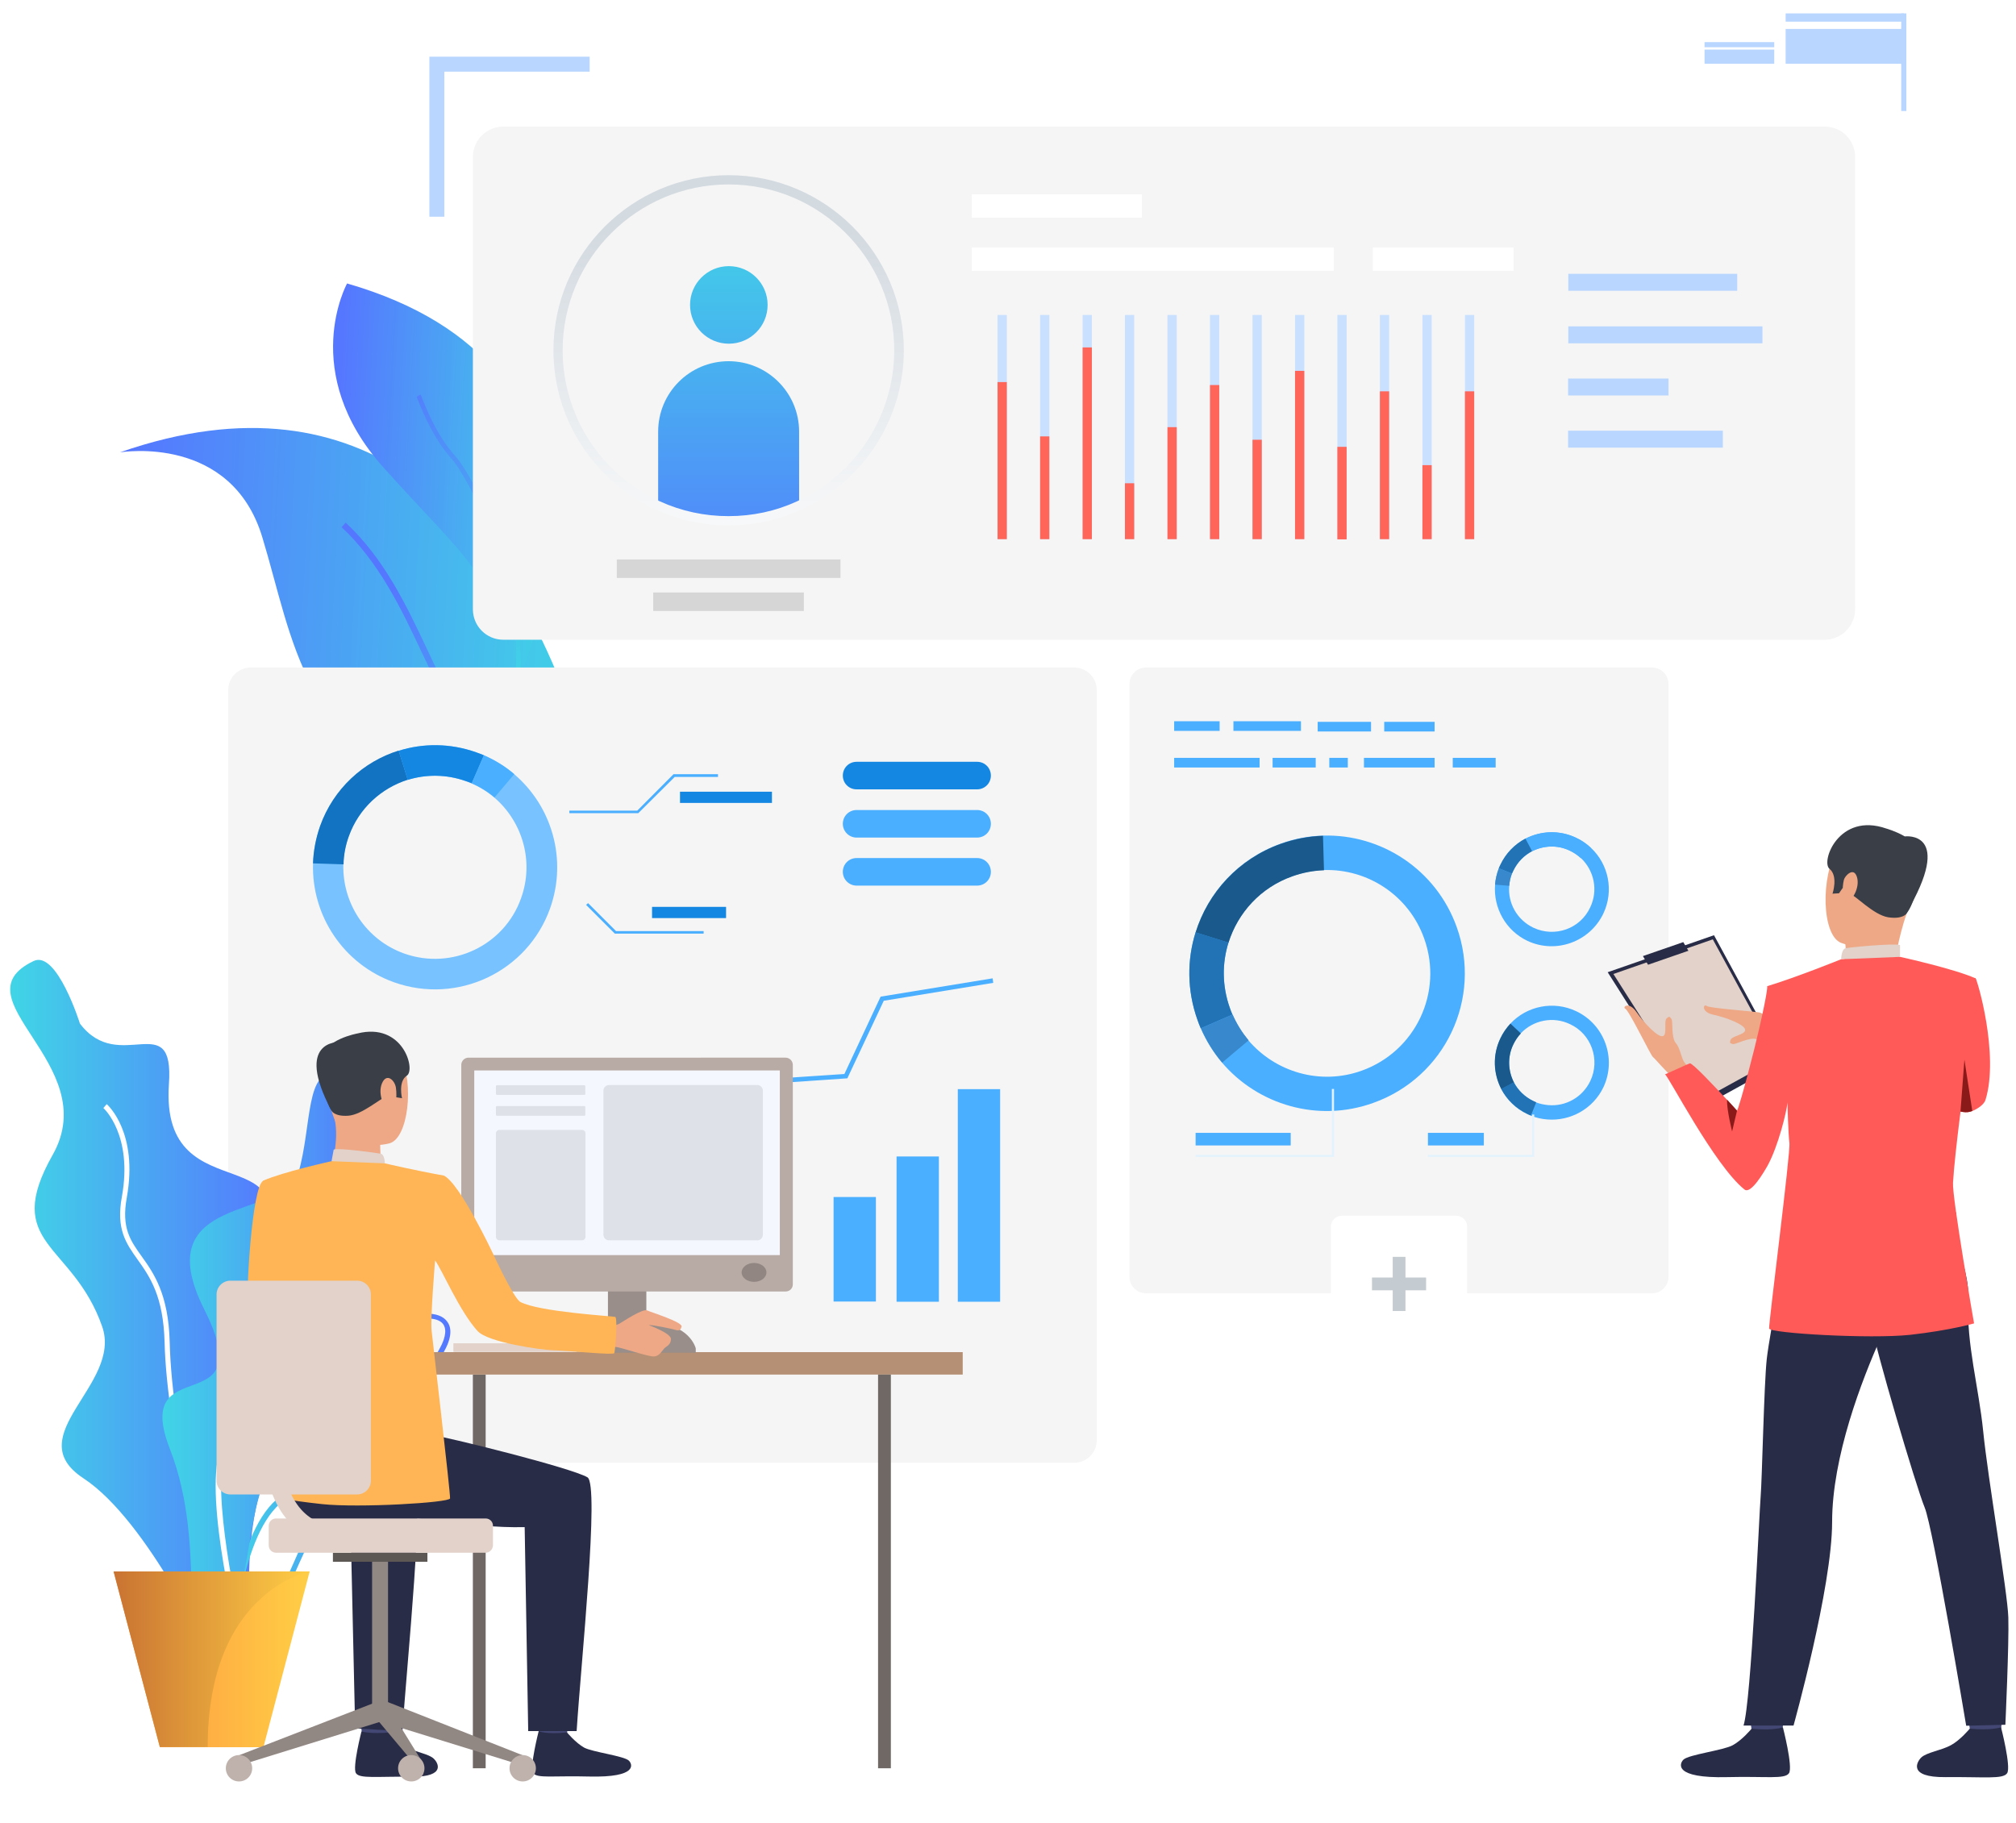 <?xml version="1.0" encoding="utf-8"?>
<!-- Generator: Adobe Illustrator 21.0.0, SVG Export Plug-In . SVG Version: 6.00 Build 0)  -->
<svg version="1.1" id="Layer_1" xmlns="http://www.w3.org/2000/svg" xmlns:xlink="http://www.w3.org/1999/xlink" x="0px" y="0px"
	 viewBox="0 0 1024 926" style="enable-background:new 0 0 1024 926;" xml:space="preserve">
<style type="text/css">
	.st0{fill:#B4C7FD;}
	.st1{filter:url(#Adobe_OpacityMaskFilter);}
	.st2{filter:url(#Adobe_OpacityMaskFilter_1_);}
	.st3{mask:url(#SVGID_1_);fill:url(#SVGID_2_);}
	.st4{opacity:0.72;fill:url(#SVGID_3_);}
	.st5{fill:#3A89C7;}
	.st6{fill:#4AAFFF;}
	.st7{opacity:0.72;}
	.st8{filter:url(#Adobe_OpacityMaskFilter_2_);}
	.st9{filter:url(#Adobe_OpacityMaskFilter_3_);}
	.st10{mask:url(#SVGID_4_);fill:url(#SVGID_5_);}
	.st11{fill:url(#SVGID_6_);}
	.st12{opacity:0.72;fill:url(#SVGID_7_);}
	.st13{fill:#42CDE8;}
	.st14{fill:url(#SVGID_8_);}
	.st15{fill:#FFCB55;}
	.st16{fill:url(#SVGID_9_);}
	.st17{fill:#1A598C;}
	.st18{fill:#2273B5;}
	.st19{fill:#3788CC;}
	.st20{fill:url(#SVGID_10_);}
	.st21{fill:url(#SVGID_11_);}
	.st22{fill:url(#SVGID_12_);}
	.st23{fill:#E2F3FE;}
	.st24{fill:url(#SVGID_13_);}
	.st25{fill:url(#SVGID_14_);}
	.st26{fill:url(#SVGID_15_);}
	.st27{fill:url(#SVGID_16_);}
	.st28{fill:url(#SVGID_17_);}
	.st29{fill:url(#SVGID_18_);}
	.st30{fill:url(#SVGID_19_);}
	.st31{fill:url(#SVGID_20_);}
	.st32{fill:url(#SVGID_21_);}
	.st33{fill:url(#SVGID_22_);}
	.st34{fill:url(#SVGID_23_);}
	.st35{fill:url(#SVGID_24_);}
	.st36{fill:url(#SVGID_25_);}
	.st37{fill:url(#SVGID_26_);}
	.st38{fill:url(#SVGID_27_);}
	.st39{fill:url(#SVGID_28_);}
	.st40{filter:url(#Adobe_OpacityMaskFilter_4_);}
	.st41{filter:url(#Adobe_OpacityMaskFilter_5_);}
	.st42{mask:url(#SVGID_29_);fill:url(#SVGID_30_);}
	.st43{opacity:0.72;fill:url(#SVGID_31_);}
	.st44{fill:#5C544D;}
	.st45{fill:#3C4145;}
	.st46{fill:#33373B;}
	.st47{fill:#EEA886;}
	.st48{fill:#E8734D;}
	.st49{fill:#E2D2CA;}
	.st50{fill:#495054;}
	.st51{fill:#D6D6D6;}
	.st52{fill:#C98462;}
	.st53{fill:#DE9D7D;}
	.st54{fill:url(#SVGID_32_);}
	.st55{fill:url(#SVGID_33_);}
	.st56{fill:#5B83C2;}
	.st57{fill:#5478B3;}
	.st58{fill:#C5CDDB;}
	.st59{fill:#E55353;}
	.st60{fill:#FFC055;}
	.st61{fill:#434343;}
	.st62{fill:#49699C;}
	.st63{fill:#525252;}
	.st64{fill:#A77860;}
	.st65{filter:url(#Adobe_OpacityMaskFilter_6_);}
	.st66{filter:url(#Adobe_OpacityMaskFilter_7_);}
	.st67{mask:url(#SVGID_34_);fill:url(#SVGID_35_);}
	.st68{opacity:0.72;fill:url(#SVGID_36_);}
	.st69{fill:url(#SVGID_37_);}
	.st70{fill:url(#SVGID_38_);}
	.st71{fill:url(#SVGID_39_);}
	.st72{fill:#78C5F1;}
	.st73{fill:#78C3F1;}
	.st74{fill:url(#SVGID_40_);}
	.st75{fill:url(#SVGID_41_);}
	.st76{fill:url(#SVGID_42_);}
	.st77{fill:url(#SVGID_43_);}
	.st78{fill:url(#SVGID_44_);}
	.st79{fill:url(#SVGID_45_);}
	.st80{fill:url(#SVGID_46_);}
	.st81{fill:url(#SVGID_47_);}
	.st82{fill:url(#SVGID_48_);}
	.st83{fill:url(#SVGID_49_);}
	.st84{fill:url(#SVGID_50_);}
	.st85{fill:url(#SVGID_51_);}
	.st86{fill:url(#SVGID_52_);}
	.st87{fill:url(#SVGID_53_);}
	.st88{fill:url(#SVGID_54_);}
	.st89{fill:url(#SVGID_55_);}
	.st90{fill:url(#SVGID_56_);}
	.st91{fill:url(#SVGID_57_);}
	.st92{fill:url(#SVGID_58_);}
	.st93{fill:url(#SVGID_59_);}
	.st94{fill:url(#SVGID_60_);}
	.st95{fill:url(#SVGID_61_);}
	.st96{fill:url(#SVGID_62_);}
	.st97{fill:url(#SVGID_63_);}
	.st98{fill:url(#SVGID_64_);}
	.st99{fill:url(#SVGID_65_);}
	.st100{fill:url(#SVGID_66_);}
	.st101{fill:url(#SVGID_67_);}
	.st102{fill:url(#SVGID_68_);}
	.st103{fill:url(#SVGID_69_);}
	.st104{fill:url(#SVGID_70_);}
	.st105{fill:url(#SVGID_71_);}
	.st106{fill:#F5F5F5;}
	.st107{fill:url(#SVGID_72_);}
	.st108{fill:url(#SVGID_73_);}
	.st109{fill:url(#SVGID_74_);}
	.st110{fill:url(#SVGID_75_);}
	.st111{fill:#B8D6FF;}
	.st112{fill:#FFFFFF;}
	.st113{fill:url(#SVGID_76_);}
	.st114{fill:url(#SVGID_77_);}
	.st115{fill:url(#SVGID_78_);}
	.st116{fill:url(#SVGID_79_);}
	.st117{fill:url(#SVGID_80_);}
	.st118{fill:url(#SVGID_81_);}
	.st119{fill:#C5CCD1;}
	.st120{fill:#C9E0FF;}
	.st121{fill:#FF6559;}
	.st122{fill:#78C3FF;}
	.st123{fill:#1173C2;}
	.st124{fill:#1487E3;}
	.st125{fill:url(#SVGID_82_);}
	.st126{fill:url(#SVGID_83_);}
	.st127{fill:url(#SVGID_84_);}
	.st128{fill:url(#SVGID_85_);}
	.st129{fill:url(#SVGID_86_);}
	.st130{fill:url(#SVGID_87_);}
	.st131{fill:#706865;}
	.st132{fill:#CCBDB7;}
	.st133{fill:#998E89;}
	.st134{fill:#B59074;}
	.st135{fill:#FFB555;}
	.st136{fill:#424773;}
	.st137{fill:#292C47;}
	.st138{fill:#3A3F47;}
	.st139{fill:#323657;}
	.st140{fill:#918783;}
	.st141{fill:#5E5854;}
	.st142{fill:#BFB2AC;}
	.st143{fill:#B8ABA5;}
	.st144{fill:#F5F7FF;}
	.st145{fill:#918681;}
	.st146{fill:#DFE1E8;}
	.st147{fill:#FF5A58;}
	.st148{fill:#8A1A1A;}
</style>
<g>
	<g>
		<polygon class="st0" points="2243.2,325.6 2241.8,325.6 2241.8,44.8 2113.4,44.8 2113.4,43.4 2243.2,43.4 		"/>
	</g>
	<defs>
		<filter id="Adobe_OpacityMaskFilter" filterUnits="userSpaceOnUse" x="1703.9" y="65.6" width="530.6" height="530.6">
			<feFlood  style="flood-color:white;flood-opacity:1" result="back"/>
			<feBlend  in="SourceGraphic" in2="back" mode="normal"/>
		</filter>
	</defs>
	<mask maskUnits="userSpaceOnUse" x="1703.9" y="65.6" width="530.6" height="530.6" id="SVGID_1_">
		<g class="st1">
			<defs>
				<filter id="Adobe_OpacityMaskFilter_1_" filterUnits="userSpaceOnUse" x="1703.9" y="65.6" width="530.6" height="530.6">
					<feFlood  style="flood-color:white;flood-opacity:1" result="back"/>
					<feBlend  in="SourceGraphic" in2="back" mode="normal"/>
				</filter>
			</defs>
			<mask maskUnits="userSpaceOnUse" x="1703.9" y="65.6" width="530.6" height="530.6" id="SVGID_1_">
				<g class="st2">
				</g>
			</mask>
			<linearGradient id="SVGID_2_" gradientUnits="userSpaceOnUse" x1="1969.208" y1="604.945" x2="1969.208" y2="-52.116">
				<stop  offset="0" style="stop-color:#000000"/>
				<stop  offset="0.202" style="stop-color:#FFFFFF"/>
				<stop  offset="1" style="stop-color:#FFFFFF"/>
			</linearGradient>
			<path class="st3" d="M2224.7,596.2h-511.1c-5.4,0-9.8-4.4-9.8-9.8V75.3c0-5.4,4.4-9.8,9.8-9.8h511.1c5.4,0,9.8,4.4,9.8,9.8v511.1
				C2234.5,591.8,2230.1,596.2,2224.7,596.2z"/>
		</g>
	</mask>
	<linearGradient id="SVGID_3_" gradientUnits="userSpaceOnUse" x1="1969.208" y1="604.945" x2="1969.208" y2="-52.116">
		<stop  offset="0" style="stop-color:#40CDE6"/>
		<stop  offset="0.202" style="stop-color:#40CDE6"/>
		<stop  offset="1" style="stop-color:#5577FF"/>
	</linearGradient>
	<path class="st4" d="M2224.7,596.2h-511.1c-5.4,0-9.8-4.4-9.8-9.8V75.3c0-5.4,4.4-9.8,9.8-9.8h511.1c5.4,0,9.8,4.4,9.8,9.8v511.1
		C2234.5,591.8,2230.1,596.2,2224.7,596.2z"/>
	<ellipse class="st5" cx="2472.6" cy="1013.1" rx="167.4" ry="43.8"/>
	<ellipse class="st6" cx="2472.6" cy="1002.3" rx="157.3" ry="41.2"/>
	<g class="st7">
		<defs>
			<filter id="Adobe_OpacityMaskFilter_2_" filterUnits="userSpaceOnUse" x="2250.4" y="184.9" width="306.2" height="355.7">
				<feFlood  style="flood-color:white;flood-opacity:1" result="back"/>
				<feBlend  in="SourceGraphic" in2="back" mode="normal"/>
			</filter>
		</defs>
		<mask maskUnits="userSpaceOnUse" x="2250.4" y="184.9" width="306.2" height="355.7" id="SVGID_4_">
			<g class="st8">
				<defs>
					<filter id="Adobe_OpacityMaskFilter_3_" filterUnits="userSpaceOnUse" x="2250.4" y="184.9" width="306.2" height="355.7">
						<feFlood  style="flood-color:white;flood-opacity:1" result="back"/>
						<feBlend  in="SourceGraphic" in2="back" mode="normal"/>
					</filter>
				</defs>
				<mask maskUnits="userSpaceOnUse" x="2250.4" y="184.9" width="306.2" height="355.7" id="SVGID_4_">
					<g class="st9">
					</g>
				</mask>
				<linearGradient id="SVGID_5_" gradientUnits="userSpaceOnUse" x1="2403.528" y1="531.336" x2="2403.528" y2="242.641">
					<stop  offset="0" style="stop-color:#000000"/>
					<stop  offset="0.202" style="stop-color:#FFFFFF"/>
					<stop  offset="1" style="stop-color:#FFFFFF"/>
				</linearGradient>
				<path class="st10" d="M2548.7,540.5h-290.3c-4.4,0-8-3.6-8-8V192.8c0-4.4,3.6-8,8-8h290.3c4.4,0,8,3.6,8,8v339.7
					C2556.6,537,2553.1,540.5,2548.7,540.5z"/>
			</g>
		</mask>
		<linearGradient id="SVGID_6_" gradientUnits="userSpaceOnUse" x1="2403.528" y1="531.336" x2="2403.528" y2="242.641">
			<stop  offset="0" style="stop-color:#40CDE6"/>
			<stop  offset="0.202" style="stop-color:#40CDE6"/>
			<stop  offset="1" style="stop-color:#5577FF"/>
		</linearGradient>
		<path class="st11" d="M2548.7,540.5h-290.3c-4.4,0-8-3.6-8-8V192.8c0-4.4,3.6-8,8-8h290.3c4.4,0,8,3.6,8,8v339.7
			C2556.6,537,2553.1,540.5,2548.7,540.5z"/>
	</g>
	<linearGradient id="SVGID_7_" gradientUnits="userSpaceOnUse" x1="2257.335" y1="130.431" x2="2479.407" y2="130.431">
		<stop  offset="0" style="stop-color:#409EE6"/>
		<stop  offset="1" style="stop-color:#5577FF"/>
	</linearGradient>
	<path class="st12" d="M2474.9,172.5h-213c-2.5,0-4.5-2-4.5-4.5V92.8c0-2.5,2-4.5,4.5-4.5h213c2.5,0,4.5,2,4.5,4.5V168
		C2479.4,170.5,2477.4,172.5,2474.9,172.5z"/>
	<g>
		<g>
			<rect x="2075.8" y="214.3" class="st13" width="0.7" height="85"/>
		</g>
		<g>
			<rect x="2108" y="214.3" class="st13" width="0.7" height="85"/>
		</g>
		<g>
			<rect x="2140.2" y="214.3" class="st13" width="0.7" height="85"/>
		</g>
		<g>
			<rect x="2172.4" y="214.3" class="st13" width="0.7" height="85"/>
		</g>
		<g>
			<rect x="2204.6" y="214.3" class="st13" width="0.7" height="85"/>
		</g>
	</g>
	<linearGradient id="SVGID_8_" gradientUnits="userSpaceOnUse" x1="2076.092" y1="259.821" x2="2204.935" y2="259.821">
		<stop  offset="0" style="stop-color:#D5E4FF"/>
		<stop  offset="1" style="stop-color:#EDFFFE"/>
	</linearGradient>
	<path class="st14" d="M2076.1,264.8c0,0,11.9,7.2,24.6-5.9c12.7-13.1,26.4-23.4,39.3-12.4c12.9,11,20.9,13.8,33.8,1.4
		c12.9-12.4,11.9-27.6,31.1-27.6v78.9h-128.8V264.8z"/>
	<g>
		<polygon class="st0" points="2053.2,611.9 1643.5,611.9 1643.5,346.8 1676.3,346.8 1676.3,136.2 1677.7,136.2 1677.7,348.2 
			1644.9,348.2 1644.9,610.5 2053.2,610.5 		"/>
	</g>
	<g>
		<polygon class="st15" points="1641.8,257.3 1716.7,257.3 1716.7,311.6 1716.7,323.1 1705.3,311.6 1641.8,311.6 		"/>
	</g>
	<g>
		<g>
			<g>
				<linearGradient id="SVGID_9_" gradientUnits="userSpaceOnUse" x1="1750.593" y1="192.133" x2="1939.936" y2="192.133">
					<stop  offset="0" style="stop-color:#D5E4FF"/>
					<stop  offset="1" style="stop-color:#EDFFFE"/>
				</linearGradient>
				<path class="st16" d="M1934.4,160.3c-14.2-39.6-52-64-91.9-62.8c-9.7,0.3-19.4,2.1-29,5.5c-29.1,10.4-49.9,33.6-58.5,60.9
					c-5.9,19-6,39.9,1.2,60.1c0.7,2,1.5,4,2.3,5.9c3.8,8.7,8.8,16.6,14.7,23.6c24.8,29.1,65.9,41.4,104,27.8
					C1926.4,263.6,1952,209.5,1934.4,160.3z M1869.2,258.9c-28.6,10.2-59.4,1-78-20.8c-4.4-5.2-8.2-11.1-11-17.7
					c-0.6-1.4-1.2-2.9-1.7-4.4c-5.4-15.1-5.4-30.8-0.9-45c6.4-20.5,22-37.9,43.8-45.7c7.2-2.6,14.5-3.9,21.8-4.1
					c29.9-0.9,58.3,17.3,68.9,47.1C1925.3,205.1,1906.1,245.7,1869.2,258.9z"/>
			</g>
		</g>
		<g>
			<g>
				<path class="st17" d="M1777.5,171l-22.6-7.1c8.6-27.4,29.4-50.5,58.5-60.9c9.6-3.4,19.4-5.2,29-5.5l0.7,23.7
					c-7.2,0.2-14.6,1.6-21.8,4.1C1799.6,133.1,1783.9,150.5,1777.5,171z"/>
			</g>
		</g>
		<g>
			<g>
				<path class="st18" d="M1780.2,220.4l-21.7,9.5c-0.8-1.9-1.6-3.9-2.3-5.9c-7.2-20.1-7.2-41.1-1.2-60.1l22.6,7.1
					c-4.4,14.2-4.5,29.9,0.9,45C1779,217.5,1779.6,219,1780.2,220.4z"/>
			</g>
		</g>
		<g>
			<g>
				<path class="st19" d="M1773.2,253.5c-5.9-6.9-10.9-14.8-14.7-23.6l21.7-9.5c2.8,6.5,6.6,12.5,11,17.7L1773.2,253.5z"/>
			</g>
		</g>
	</g>
	<g>
		<g>
			<g>
				
					<linearGradient id="SVGID_10_" gradientUnits="userSpaceOnUse" x1="2861.713" y1="-6427.314" x2="2985.009" y2="-6427.314" gradientTransform="matrix(0.707 0.707 -0.707 0.707 -4481.255 2627.61)">
					<stop  offset="0" style="stop-color:#D5E4FF"/>
					<stop  offset="1" style="stop-color:#EDFFFE"/>
				</linearGradient>
				<path class="st20" d="M2186.3,176.3c11.7-24.8,5.5-53.4-13.4-71.2c-4.6-4.3-9.9-8-15.9-10.8c-18.2-8.6-38.4-7.5-55,1.1
					c-11.5,6-21.1,15.6-27.1,28.2c-0.6,1.3-1.1,2.5-1.6,3.8c-2.3,5.8-3.6,11.7-4.1,17.6c-2,24.8,11.3,49.4,35.1,60.7
					C2135,220.2,2171.8,207.1,2186.3,176.3z M2110.8,191.7c-17.9-8.5-27.8-26.9-26.3-45.5c0.4-4.4,1.4-8.9,3.1-13.2
					c0.4-1,0.8-1.9,1.2-2.8c4.5-9.4,11.7-16.7,20.3-21.2c12.4-6.5,27.6-7.3,41.2-0.8c4.5,2.1,8.5,4.9,11.9,8.1
					c14.2,13.4,18.9,34.8,10.1,53.4C2161.5,192.8,2133.9,202.6,2110.8,191.7z"/>
			</g>
		</g>
		<g>
			<g>
				<path class="st17" d="M2109.2,109l-7.2-13.7c16.5-8.7,36.8-9.7,55-1.1c6,2.8,11.3,6.5,15.9,10.8l-10.6,11.2
					c-3.4-3.2-7.4-6-11.9-8.1C2136.7,101.7,2121.6,102.5,2109.2,109z"/>
			</g>
		</g>
		<g>
			<g>
				<path class="st18" d="M2087.6,133l-14.4-5.6c0.5-1.3,1.1-2.5,1.6-3.8c6-12.6,15.6-22.2,27.1-28.2l7.2,13.7
					c-8.6,4.5-15.9,11.7-20.3,21.2C2088.4,131.1,2088,132.1,2087.6,133z"/>
			</g>
		</g>
		<g>
			<g>
				<path class="st19" d="M2069.2,145c0.5-5.9,1.8-11.8,4.1-17.6l14.4,5.6c-1.7,4.3-2.7,8.8-3.1,13.2L2069.2,145z"/>
			</g>
		</g>
	</g>
	<g>
		<g>
			<g>
				<linearGradient id="SVGID_11_" gradientUnits="userSpaceOnUse" x1="1960.539" y1="253.462" x2="2038.859" y2="253.462">
					<stop  offset="0" style="stop-color:#D5E4FF"/>
					<stop  offset="1" style="stop-color:#EDFFFE"/>
				</linearGradient>
				<path class="st21" d="M2016.4,218.1c-15.7-7.4-33.9-3.5-45.3,8.5c-2.7,2.9-5.1,6.3-6.9,10.1c-5.5,11.5-4.8,24.4,0.7,34.9
					c3.8,7.3,9.9,13.4,17.9,17.2c0.8,0.4,1.6,0.7,2.4,1c3.7,1.4,7.4,2.3,11.2,2.6c15.8,1.3,31.4-7.1,38.5-22.3
					C2044.3,250.7,2036,227.3,2016.4,218.1z M2026.2,266c-5.4,11.4-17.1,17.7-28.9,16.7c-2.8-0.2-5.6-0.9-8.4-2
					c-0.6-0.2-1.2-0.5-1.8-0.8c-6-2.8-10.6-7.4-13.4-12.9c-4.1-7.9-4.6-17.5-0.5-26.2c1.3-2.9,3.1-5.4,5.2-7.6
					c8.5-9,22.1-12,33.9-6.4C2026.9,233.9,2033.2,251.4,2026.2,266z"/>
			</g>
		</g>
		<g>
			<g>
				<path class="st17" d="M1973.7,267.1l-8.7,4.5c-5.5-10.5-6.2-23.4-0.7-34.9c1.8-3.8,4.1-7.2,6.9-10.1l7.1,6.7
					c-2.1,2.2-3.8,4.7-5.2,7.6C1969.1,249.6,1969.6,259.2,1973.7,267.1z"/>
			</g>
		</g>
		<g>
			<g>
				<path class="st18" d="M1988.9,280.8l-3.6,9.1c-0.8-0.3-1.6-0.7-2.4-1c-8-3.8-14.1-9.9-17.9-17.2l8.7-4.5
					c2.9,5.5,7.4,10.1,13.4,12.9C1987.7,280.3,1988.3,280.5,1988.9,280.8z"/>
			</g>
		</g>
	</g>
	<g>
		<g>
			<g>
				<linearGradient id="SVGID_12_" gradientUnits="userSpaceOnUse" x1="1960.543" y1="134.242" x2="2038.858" y2="134.242">
					<stop  offset="0" style="stop-color:#D5E4FF"/>
					<stop  offset="1" style="stop-color:#EDFFFE"/>
				</linearGradient>
				<path class="st22" d="M2035.1,151c7.4-15.7,3.5-33.9-8.5-45.2c-2.9-2.7-6.3-5.1-10.1-6.9c-11.5-5.5-24.4-4.8-34.9,0.7
					c-7.3,3.8-13.4,9.9-17.2,17.9c-0.4,0.8-0.7,1.6-1,2.4c-1.4,3.7-2.3,7.4-2.6,11.2c-1.3,15.8,7.1,31.4,22.3,38.5
					C2002.5,178.9,2025.8,170.5,2035.1,151z M1987.1,160.8c-11.3-5.4-17.7-17.1-16.7-28.9c0.2-2.8,0.9-5.6,2-8.4
					c0.2-0.6,0.5-1.2,0.8-1.8c2.8-6,7.4-10.6,12.9-13.4c7.9-4.1,17.5-4.6,26.2-0.5c2.9,1.4,5.4,3.1,7.6,5.2c9,8.5,12,22.1,6.4,33.9
					C2019.3,161.4,2001.8,167.7,1987.1,160.8z"/>
			</g>
		</g>
		<g>
			<g>
				<path class="st6" d="M1986.1,108.2l-4.5-8.7c10.5-5.5,23.4-6.2,34.9-0.7c3.8,1.8,7.2,4.1,10.1,6.9l-6.7,7.1
					c-2.2-2.1-4.7-3.8-7.6-5.2C2003.6,103.6,1994,104.1,1986.1,108.2z"/>
			</g>
		</g>
		<g>
			<g>
				<path class="st18" d="M1972.4,123.5l-9.1-3.6c0.3-0.8,0.7-1.6,1-2.4c3.8-8,9.9-14.1,17.2-17.9l4.5,8.7
					c-5.5,2.9-10.1,7.4-12.9,13.4C1972.9,122.3,1972.6,122.9,1972.4,123.5z"/>
			</g>
		</g>
		<g>
			<g>
				<path class="st19" d="M1960.7,131.1c0.3-3.8,1.2-7.5,2.6-11.2l9.1,3.6c-1.1,2.7-1.7,5.6-2,8.4L1960.7,131.1z"/>
			</g>
		</g>
	</g>
	<g>
		<polygon class="st23" points="1987.7,318.3 1914.6,318.3 1914.6,316.8 1986.2,316.8 1986.2,289.2 1987.7,289.2 		"/>
	</g>
	<g>
		<polygon class="st23" points="1850,318.3 1754.9,318.3 1754.9,316.8 1848.5,316.8 1848.5,271.6 1850,271.6 		"/>
	</g>
	<g>
		<linearGradient id="SVGID_13_" gradientUnits="userSpaceOnUse" x1="1754.915" y1="306.082" x2="1820.341" y2="306.082">
			<stop  offset="0" style="stop-color:#D5E4FF"/>
			<stop  offset="1" style="stop-color:#EDFFFE"/>
		</linearGradient>
		<rect x="1754.9" y="301.7" class="st24" width="65.4" height="8.7"/>
	</g>
	<g>
		<linearGradient id="SVGID_14_" gradientUnits="userSpaceOnUse" x1="1914.564" y1="306.082" x2="1953.046" y2="306.082">
			<stop  offset="0" style="stop-color:#D5E4FF"/>
			<stop  offset="1" style="stop-color:#EDFFFE"/>
		</linearGradient>
		<rect x="1914.6" y="301.7" class="st25" width="38.5" height="8.7"/>
	</g>
	<g>
		<g>
			<linearGradient id="SVGID_15_" gradientUnits="userSpaceOnUse" x1="2265.006" y1="423.988" x2="2266.421" y2="423.988">
				<stop  offset="0" style="stop-color:#D5E4FF"/>
				<stop  offset="1" style="stop-color:#EDFFFE"/>
			</linearGradient>
			<rect x="2265" y="333.4" class="st26" width="1.4" height="181.2"/>
		</g>
		<g>
			<linearGradient id="SVGID_16_" gradientUnits="userSpaceOnUse" x1="2333.697" y1="423.988" x2="2335.112" y2="423.988">
				<stop  offset="0" style="stop-color:#D5E4FF"/>
				<stop  offset="1" style="stop-color:#EDFFFE"/>
			</linearGradient>
			<rect x="2333.7" y="333.4" class="st27" width="1.4" height="181.2"/>
		</g>
		<g>
			<linearGradient id="SVGID_17_" gradientUnits="userSpaceOnUse" x1="2402.391" y1="423.988" x2="2403.805" y2="423.988">
				<stop  offset="0" style="stop-color:#D5E4FF"/>
				<stop  offset="1" style="stop-color:#EDFFFE"/>
			</linearGradient>
			<rect x="2402.4" y="333.4" class="st28" width="1.4" height="181.2"/>
		</g>
		<g>
			<linearGradient id="SVGID_18_" gradientUnits="userSpaceOnUse" x1="2471.084" y1="423.988" x2="2472.496" y2="423.988">
				<stop  offset="0" style="stop-color:#D5E4FF"/>
				<stop  offset="1" style="stop-color:#EDFFFE"/>
			</linearGradient>
			<rect x="2471.1" y="333.4" class="st29" width="1.4" height="181.2"/>
		</g>
		<g>
			<linearGradient id="SVGID_19_" gradientUnits="userSpaceOnUse" x1="2539.778" y1="423.988" x2="2541.19" y2="423.988">
				<stop  offset="0" style="stop-color:#D5E4FF"/>
				<stop  offset="1" style="stop-color:#EDFFFE"/>
			</linearGradient>
			<rect x="2539.8" y="333.4" class="st30" width="1.4" height="181.2"/>
		</g>
	</g>
	<linearGradient id="SVGID_20_" gradientUnits="userSpaceOnUse" x1="2265.711" y1="430.464" x2="2540.482" y2="430.464">
		<stop  offset="0" style="stop-color:#D5E4FF"/>
		<stop  offset="1" style="stop-color:#EDFFFE"/>
	</linearGradient>
	<path class="st31" d="M2265.7,441.1c0,0,28,23.6,55-4.3c27.1-27.9,58.3-37.2,85.8-13.7c27.6,23.5,38.3-8.8,65.9-35.2
		c27.6-26.4,27.1-41.5,68-41.5v168.2h-274.8V441.1z"/>
	<linearGradient id="SVGID_21_" gradientUnits="userSpaceOnUse" x1="2265.711" y1="321.597" x2="2292.946" y2="321.597">
		<stop  offset="0" style="stop-color:#D5E4FF"/>
		<stop  offset="1" style="stop-color:#EDFFFE"/>
	</linearGradient>
	<rect x="2265.7" y="318.3" class="st32" width="27.2" height="6.6"/>
	<linearGradient id="SVGID_22_" gradientUnits="userSpaceOnUse" x1="2334.405" y1="321.597" x2="2351.475" y2="321.597">
		<stop  offset="0" style="stop-color:#D5E4FF"/>
		<stop  offset="1" style="stop-color:#EDFFFE"/>
	</linearGradient>
	<rect x="2334.4" y="318.3" class="st33" width="17.1" height="6.6"/>
	<linearGradient id="SVGID_23_" gradientUnits="userSpaceOnUse" x1="2403.098" y1="321.597" x2="2424.135" y2="321.597">
		<stop  offset="0" style="stop-color:#D5E4FF"/>
		<stop  offset="1" style="stop-color:#EDFFFE"/>
	</linearGradient>
	<rect x="2403.1" y="318.3" class="st34" width="21" height="6.6"/>
	<linearGradient id="SVGID_24_" gradientUnits="userSpaceOnUse" x1="2471.084" y1="321.597" x2="2492.119" y2="321.597">
		<stop  offset="0" style="stop-color:#D5E4FF"/>
		<stop  offset="1" style="stop-color:#EDFFFE"/>
	</linearGradient>
	<rect x="2471.1" y="318.3" class="st35" width="21" height="6.6"/>
	<g>
		<linearGradient id="SVGID_25_" gradientUnits="userSpaceOnUse" x1="2402.712" y1="131.655" x2="2459.433" y2="131.655">
			<stop  offset="0" style="stop-color:#D5E4FF"/>
			<stop  offset="1" style="stop-color:#EDFFFE"/>
		</linearGradient>
		<path class="st36" d="M2431.1,160c-15.6,0-28.4-12.7-28.4-28.4c0-15.6,12.7-28.4,28.4-28.4c15.6,0,28.4,12.7,28.4,28.4
			C2459.4,147.3,2446.7,160,2431.1,160z M2431.1,109c-12.5,0-22.7,10.2-22.7,22.7c0,12.5,10.2,22.7,22.7,22.7
			c12.5,0,22.7-10.2,22.7-22.7C2453.8,119.1,2443.6,109,2431.1,109z"/>
	</g>
	<linearGradient id="SVGID_26_" gradientUnits="userSpaceOnUse" x1="2306.831" y1="114.092" x2="2384.362" y2="114.092">
		<stop  offset="0" style="stop-color:#D5E4FF"/>
		<stop  offset="1" style="stop-color:#EDFFFE"/>
	</linearGradient>
	<rect x="2306.8" y="110.7" class="st37" width="77.5" height="6.8"/>
	<linearGradient id="SVGID_27_" gradientUnits="userSpaceOnUse" x1="2318.266" y1="131.655" x2="2384.362" y2="131.655">
		<stop  offset="0" style="stop-color:#D5E4FF"/>
		<stop  offset="1" style="stop-color:#EDFFFE"/>
	</linearGradient>
	<rect x="2318.3" y="128.2" class="st38" width="66.1" height="6.8"/>
	<linearGradient id="SVGID_28_" gradientUnits="userSpaceOnUse" x1="2278.08" y1="149.219" x2="2384.362" y2="149.219">
		<stop  offset="0" style="stop-color:#D5E4FF"/>
		<stop  offset="1" style="stop-color:#EDFFFE"/>
	</linearGradient>
	<rect x="2278.1" y="145.8" class="st39" width="106.3" height="6.8"/>
	<defs>
		<filter id="Adobe_OpacityMaskFilter_4_" filterUnits="userSpaceOnUse" x="2315.3" y="811.6" width="314.6" height="230.5">
			<feFlood  style="flood-color:white;flood-opacity:1" result="back"/>
			<feBlend  in="SourceGraphic" in2="back" mode="normal"/>
		</filter>
	</defs>
	<mask maskUnits="userSpaceOnUse" x="2315.3" y="811.6" width="314.6" height="230.5" id="SVGID_29_">
		<g class="st40">
			<defs>
				<filter id="Adobe_OpacityMaskFilter_5_" filterUnits="userSpaceOnUse" x="2315.3" y="811.6" width="314.6" height="230.5">
					<feFlood  style="flood-color:white;flood-opacity:1" result="back"/>
					<feBlend  in="SourceGraphic" in2="back" mode="normal"/>
				</filter>
			</defs>
			<mask maskUnits="userSpaceOnUse" x="2315.3" y="811.6" width="314.6" height="230.5" id="SVGID_29_">
				<g class="st41">
				</g>
			</mask>
			<linearGradient id="SVGID_30_" gradientUnits="userSpaceOnUse" x1="2472.584" y1="823.722" x2="2472.584" y2="1138.11">
				<stop  offset="0" style="stop-color:#000000"/>
				<stop  offset="0.694" style="stop-color:#FFFFFF"/>
			</linearGradient>
			<path class="st42" d="M2315.3,811.6v189.3c0,22.7,70.4,41.2,157.3,41.2c86.9,0,157.3-18.4,157.3-41.2V811.6H2315.3z"/>
		</g>
	</mask>
	<linearGradient id="SVGID_31_" gradientUnits="userSpaceOnUse" x1="2472.584" y1="823.722" x2="2472.584" y2="1138.11">
		<stop  offset="0" style="stop-color:#40CDE6"/>
		<stop  offset="0.694" style="stop-color:#40CDE6"/>
	</linearGradient>
	<path class="st43" d="M2315.3,811.6v189.3c0,22.7,70.4,41.2,157.3,41.2c86.9,0,157.3-18.4,157.3-41.2V811.6H2315.3z"/>
	<ellipse class="st5" cx="1931.6" cy="1013.1" rx="167.4" ry="43.8"/>
	<ellipse class="st6" cx="1931.6" cy="1002.3" rx="157.3" ry="41.2"/>
	<g>
		<g>
			<path class="st44" d="M2556.6,960.2c0,0,2,13.7,2.2,15.8c0.2,2.1,21.8-1.2,21.8-1.2l1.7-16.3
				C2582.4,958.4,2559.3,958.2,2556.6,960.2z"/>
		</g>
		<g>
			<path class="st45" d="M2558.6,974.2c0,0-6.8,8.3-13.4,11.9c-6.6,3.6-17,5-20.9,8.8c-2.8,2.7-10.3,14.3,17.1,14
				c27.4-0.2,40.6,1.6,43.5-2.8c2.9-4.4-4.2-32.8-4.2-32.8S2574.3,975.6,2558.6,974.2z"/>
		</g>
		<g>
			<path class="st44" d="M2402.4,960.2c0,0,2,13.7,2.2,15.8c0.2,2.1,21.8-1.2,21.8-1.2l1.7-16.3
				C2428.1,958.4,2405.1,958.2,2402.4,960.2z"/>
		</g>
		<g>
			<path class="st45" d="M2404.4,974.2c0,0-6.8,8.3-13.4,11.9c-6.6,3.6-30.9,6.6-34.8,10.3c-2.8,2.7-7.5,13.5,31,12.5
				c27.4-0.7,40.6,1.6,43.5-2.8c2.9-4.4-4.2-32.8-4.2-32.8S2420.4,975.8,2404.4,974.2z"/>
		</g>
		<g>
			<path class="st46" d="M2549,606.1c0,0,11.5,34,9.9,63.3c-1.5,29.3,5.9,61.4,9,92c3.4,34.2,17.2,115,17.7,133.3
				c0.5,18.3-2.2,76.6-2.2,76.6l-27.7,0.6c0,0-23.3-141.3-29.3-155.8c-6-14.4-36-117.2-37-128.8C2488.4,676,2549,606.1,2549,606.1z"
				/>
		</g>
		<g>
			<path class="st45" d="M2432.4,612.2c0,0-15.2,80.4-17.3,98.3c-2,17.9-3.4,86.9-4.4,98.1c-1,11.2-6.7,146.8-12.1,163.4h35.5
				c0,0,27.2-98.6,27.2-145.2c0-46.6,21-101.4,34.6-132.1c13.6-30.8,44.7-31.5,53-88.6C2549,606.1,2443.7,594.1,2432.4,612.2z"/>
		</g>
		<g>
			<path class="st47" d="M2504.4,337.5c0,0-28-10.4-40.9,10.8c-12.9,21.3-11.7,63.9,2.4,69.1c14.1,5.2,35.3,2.5,42.5-10.8
				c7.2-13.3,13.7-32.6,13.4-45.4C2521.6,348.4,2511.8,341.2,2504.4,337.5z"/>
		</g>
		<g>
			<path class="st47" d="M2470.7,416.2c0,0,1.1,7.3-0.7,10.9c-1.9,3.6,35.2,3.7,35.2,3.7s3-19.6,8.7-36.2
				C2519.6,378,2470.7,416.2,2470.7,416.2z"/>
		</g>
		<g>
			<path class="st48" d="M2513.9,394.6c0,0-2.6,4.2-13,2.6c-10.4-1.6-23.2-15.5-27.5-17c-4.4-1.5-4.4-4.1-4.4-4.1l-2.7,4l-4.6,0.3
				c0,0,4.2-12.4-2.1-17.5s6.6-40.2,40.1-28.5c0,0,25.7,7.1,24.8,21.7C2523.4,370.7,2519.6,387.3,2513.9,394.6z"/>
		</g>
		<g>
			<path class="st49" d="M2467.8,426.7c0,0,0.1-6.9,3.2-7.6c3.1-0.7,34.5-3.7,38.4-2.2v8C2509.4,425,2502,429.6,2467.8,426.7z"/>
		</g>
		<g>
			<path class="st47" d="M2469.7,370.7c0.6-2.5,6.8-9.5,9.2-2c2.4,7.5-3.6,17.6-7,16.7C2468.6,384.7,2468.2,377,2469.7,370.7z"/>
		</g>
		<g>
			<path class="st50" d="M2467.8,426.7c0,0-17.2,6.2-37.1,14.7c0,0-22.9,8.6-25.4,33.9c-1.3,13.4-15.6,84.8-18.3,90.8
				c-2.7,6-34.4,103-35.5,105c-1.1,2,25.9,13.2,27.7,12.3c1.8-0.9,30.7-88.4,33.6-94.9c0,0,16.7-52.5,17.1-60.3
				c0,0,0.5,22.3,1.4,28.6c0.9,6.3-14.8,127.8-14.4,131.1c0.5,3.4,71.4,7.6,99.8,4.5c28.4-3.1,51.3-9.7,51.3-9.7
				s-22.3-95.9-21.7-106.5c1.5-23.2,9.2-66.8,9.2-66.8l23.1,43.6l-29.6,76.2l6.8,23.2c0,0,55.1-83.2,56.8-90.8
				c1.8-7.6-2.7-17.3-5.6-23.5c-2.9-6.3-22-53.9-26.5-60.6c-4.5-6.7-12-33.6-30.3-41c-15.3-6.2-40.9-11.4-40.9-11.4L2467.8,426.7z"
				/>
		</g>
		<g>
			
				<rect x="2309.7" y="606.4" transform="matrix(0.969 0.248 -0.248 0.969 236.703 -569.871)" class="st51" width="133.9" height="93.4"/>
		</g>
		<g>
			<path class="st52" d="M2340.1,690.8c0,0-3.7,6-5.1,7.7c-1.4,1.7,3.3,2.8,5.3,1C2342.4,697.8,2340.1,690.8,2340.1,690.8z"/>
		</g>
		<g>
			<path class="st53" d="M2367.1,711.3c0,0,2.2-2.3,2.7-3.7c0,0,0.7-2.7,1.2-4.6c0.2-0.6,0.4-1.1,0.5-1.5c0.6-1.4,2.4-4.2,3-7.9
				c0.6-3.7,2.2-20.3,2.2-20.3l-10-2.5l-8.1-1.7c0,0-17.4,17.4-18.4,20.8c-0.1,0.3-0.2,0.7-0.2,1c-0.5,2.9,0.3,5.3,0.3,6.9
				c0,0.6,0.1,6.3,1.4,7.4c1.9,1.5,3.8,1.8,5.3,1.3c0,0,3.8,2.8,6.9,2.6c0,0,3.4,2.7,7.3,1.4
				C2361.2,710.4,2364.9,712.7,2367.1,711.3z"/>
		</g>
		<g>
			<path class="st50" d="M2406.3,606.3c0,0-23,69.7-27.3,77c0,0-16.9-3.5-27.7-12.3l25.3-75.2L2406.3,606.3z"/>
		</g>
	</g>
	<g>
		
			<linearGradient id="SVGID_32_" gradientUnits="userSpaceOnUse" x1="4992.256" y1="-1718.627" x2="4962.293" y2="-1718.627" gradientTransform="matrix(0.968 0.253 -0.253 0.968 -611.55 1343.151)">
			<stop  offset="0" style="stop-color:#303257"/>
			<stop  offset="1" style="stop-color:#303B7D"/>
		</linearGradient>
		<path class="st54" d="M2456.8,367.1c0,0,42.6,9.4,63.3,13.6c0,0,0.5,5.3-2.9,7.7c0,0-33.8-6.7-61.9-14.9
			C2455.4,373.4,2455.3,369.2,2456.8,367.1z"/>
		
			<linearGradient id="SVGID_33_" gradientUnits="userSpaceOnUse" x1="5129.368" y1="-1713.205" x2="5097.598" y2="-1713.205" gradientTransform="matrix(0.968 0.253 -0.253 0.968 -611.55 1343.151)">
			<stop  offset="0" style="stop-color:#303257"/>
			<stop  offset="1" style="stop-color:#303B7D"/>
		</linearGradient>
		<path class="st55" d="M2457.8,364.6c0,0-5.8-1.3-6.6,0.8c-0.9,2.2-5.4,16.9,3.5,19C2454.6,384.4,2458.3,370.1,2457.8,364.6z"/>
	</g>
	<g>
		<path class="st56" d="M2111.3,909.7c-0.9,6.1-37.6,31.8-44.8,36.9c-5.8,4.1-10.8,6-19.6,9.3c0,0,0,0,0,0
			c-19.9,5.2-144.9,42.5-144.9,42.5c-0.3-1.3-0.5-2.4-1.2-3.8c-4.7,1.9-9.5,3.1-12.5,4c-4.7,1.5-41.6,2.6-49.1,4.1
			c-7.6,1.5-22.7,3.8-28.8-2c-6.1-5.8,3.8-18.3,12.2-21.5c8.4-3.2,39.3-4.1,44.8-4.7c5.5-0.6,12.8-2.6,16.3-1.5
			c1.1,0.4,6-1.1,12.1-3.2c-0.2-2.3-0.2-3.7-0.2-3.7l32.8-9.5l-6.1-58.1c0,0,14.3-53.8,71.3-12.8c0,0,12.7,3.7,17.1,4.9
			c0.3,0.1,0.8,0.1,1.5,0c8.7-0.7,46.1-12,59.6-12c14.5,0,19.2-0.9,24.4,1.7C2101.4,883.2,2112.2,903.5,2111.3,909.7z"/>
		<path class="st56" d="M2052.9,1000.7c-6.1,5.8-21.2,3.5-28.8,2c-7.6-1.5-44.5-2.6-49.1-4.1c-4.7-1.4-13.4-3.5-19.5-7.6
			c-0.5-0.3-1.6-0.8-3.3-1.4c0,0,0,0,0,0l-9.2,6.7l-128.4-40.9c-7.7-2.1-13.8-5.3-17.9-8.9c-6.7-5.8-43.9-30.8-44.8-36.9
			c-0.9-6.1,9.9-26.5,15.1-29.1c5.2-2.6,9.9-1.7,24.4-1.7c14.5,0,56.7,13.1,61.1,11.9c2-0.5,6.1-2.6,10-4.7c4.7-2.5,9-5.1,9-5.1
			c62.4-27.9,69.4,17.7,69.4,17.7l-3.7,56.3c0,0,5.2,2.6,12,5.8l31,8.7l-4,2.9c1.7,0.6,3,0.8,3.5,0.7c3.5-1.2,10.8,0.9,16.3,1.5
			c5.5,0.6,36.3,1.5,44.8,4.7C2049.1,982.3,2059,994.8,2052.9,1000.7z"/>
		<path class="st57" d="M1862.5,886c4.3,0.3,33.4,17.2,40.3,21.2c-10.5-5.5-50.3-16.4-50.3-16.4
			C1854.5,890.2,1858.6,888.1,1862.5,886z"/>
		<path class="st57" d="M2012.2,890.8c0,0-50.1,12.2-59.3,17.3c0.4-0.3,26.4-20.1,40.1-22.7c0,0,13.4,4.2,17.8,5.4
			C2011,890.8,2011.5,890.8,2012.2,890.8C2012.2,890.8,2012.2,890.8,2012.2,890.8z"/>
		<path class="st47" d="M2052.9,1000.7c-6.1,5.8-21.2,3.5-28.8,2c-7.6-1.5-44.5-2.6-49.1-4.1c-1.3-0.4-3-0.9-4.9-1.4c0,0,0,0,0,0
			c-4.6-1.4-10.3-3.2-14.6-6.1c-0.5-0.3-1.6-0.8-3.3-1.4l23.2-16.8l0.7-0.5c1.7,0.6,3,0.8,3.5,0.7c3.5-1.2,10.8,0.9,16.3,1.5
			c5.5,0.6,36.3,1.5,44.8,4.7C2049.1,982.3,2059,994.8,2052.9,1000.7z"/>
		<path class="st58" d="M2052.9,1000.7c-6.1,5.8-21.2,3.5-28.8,2c-7.6-1.5-44.5-2.6-49.1-4.1c-1.3-0.4-3-0.9-4.9-1.4c0,0,0,0,0,0
			c0,0,0,0,0,0s10.2-10.1,5.4-24.3l0.7-0.5c1.7,0.6,3,0.8,3.5,0.7c3.5-1.2,10.8,0.9,16.3,1.5c5.5,0.6,36.3,1.5,44.8,4.7
			C2049.1,982.3,2059,994.8,2052.9,1000.7z"/>
		<path class="st59" d="M1875.3,898.8c0.1,0.2,0.1,0.3,0,0.3C1874.7,899.6,1874.7,899.4,1875.3,898.8z"/>
		<path class="st60" d="M2043.3,830.9c-0.5-1-27-42.6-34.1-61.6c-7.2-19-24.4-27.7-32.6-30.4c-2.9-1-8.1-2.7-13.5-4.4
			c-9.8-3.2-20.6-6.6-20.6-6.6h-33.9c0,0-11.8,3.9-24.2,8.3c0,0,0,0,0,0c-11.5,4-23.6,8.4-27.7,10.5c-8.5,4.3-22.9,34.7-25.8,38.2
			c-2.9,3.5-25.3,44.9-28.5,60.9c-2.5,12.4,70.9,48.6,72.9,53.3c2.3-2.6,13-12.8,13-12.8s-3.4-2.2-8.2-5.3
			c19.7,0.9,67.7-0.8,74.6-0.4c1.4,0.1,2.9,0,4.4-0.1c0,0,0,0,0,0c2.1,1.6,15.9,13.7,15.9,13.7s33.9-14.1,49.5-29.8
			C2046.7,841.6,2045.8,835.8,2043.3,830.9z M1850.4,858.4c-7.3-8.7-17.3-14-14.8-17.9c2.5-3.9,23.8-40.7,23.8-40.7
			s11.1,24.2,14.2,36.8c3.1,12.6,2.9,18.4,1.6,22.3c-1.2,3.5-2.1,5.9-3.2,16.4C1863.4,869.4,1853.8,862.4,1850.4,858.4z
			 M2000.4,854.3c-2.9,3.2-14.1,10.4-24.3,16.3c-0.8-7-1.9-18.1-2.1-22.1c-0.2-6,2.3-23.3,5.4-29.8c3.1-6.6,5.2-24.6,5.2-24.6
			s25.7,34.9,29.8,38.6C2018.6,836.3,2010.1,843.3,2000.4,854.3z"/>
		<g>
			<path class="st47" d="M1929.6,634.5c0,0,26.5,4.2,22.5,45.7c-4,41.5-27.5,38.1-29,38.1c-1.6,0-23.5,0.8-25.2-49.9
				C1897.8,668.3,1897.1,630.8,1929.6,634.5z"/>
		</g>
		<g>
			<path class="st47" d="M1952.5,668.5c0,0,2.9-3.1,4,0c1.1,3.1-4,17.2-4.1,17.8c0,0-0.5,1.2-1.2,0.5
				C1950.4,686.2,1952.5,668.5,1952.5,668.5z"/>
		</g>
		<g>
			<path class="st47" d="M1898.5,667.9c0,0-2.8-3.2-4,0c-1.1,3.1,3.6,17.2,3.8,17.9c0,0,0.5,1.2,1.2,0.6
				C1900.3,685.7,1898.5,667.9,1898.5,667.9z"/>
		</g>
		<g>
			<path class="st61" d="M1952.5,674.8l-3.8,5.1c0,0,0.1-11.1-0.5-12.9c-0.6-1.7-1.5-7.1-2.1-8.3c-0.5-1.3-22.8-7.5-42.5,1.8
				c0,0,0.9,8-1,8.7c-1.9,0.7-1,13-1,13l-3.1-3.5c0,0-4.8-31.9-3.6-35.3c1.2-3.3,4.9-23.3,45.3-11.5c0,0,12.6-2.7,15.1,6
				C1957.9,646.7,1952.5,674.8,1952.5,674.8z"/>
		</g>
		<path class="st62" d="M1890.5,940.2c0,0-40.6-24.3-58.3-28.2c-16.8-3.6-22.9-9.9-22.9-9.9s26.7,0,44.4,12.6
			C1865.8,923.3,1890.5,940.2,1890.5,940.2z"/>
		<path class="st62" d="M1926.6,957.2c0,0,70.6-37.1,99.5-45.1c16.5-4.6,22.9-9.9,22.9-9.9s-43.7,4.3-70.2,20.3
			C1966.1,930.1,1926.6,957.2,1926.6,957.2z"/>
		<path class="st47" d="M1900.8,994.6c-4.7,1.9-9.5,3.1-12.5,4c-4.7,1.5-41.6,2.6-49.1,4.1c-7.6,1.5-22.7,3.8-28.8-2
			c-6.1-5.8,3.8-18.3,12.2-21.5c8.4-3.2,39.3-4.1,44.8-4.7c5.5-0.6,12.8-2.6,16.3-1.5c1.1,0.4,6-1.1,12.1-3.2
			C1896,973.5,1900.8,994.6,1900.8,994.6z"/>
		<path class="st56" d="M1926.6,991.1l69.4-20.5l-13.7-4.2C1982.3,966.4,1926.8,986.5,1926.6,991.1z"/>
		<polygon class="st62" points="1926.6,991.1 1959.1,981.2 1936.6,994.3 		"/>
		<path class="st63" d="M1904.3,908c-0.1,0-0.6-0.3-1.5-0.9C1903.4,907.5,1903.9,907.8,1904.3,908z"/>
		<path class="st58" d="M1888.3,998.6c-4.7,1.5-41.6,2.6-49.1,4.1c-7.6,1.5-22.7,3.8-28.8-2c-6.1-5.8,3.8-18.3,12.2-21.5
			c8.4-3.2,39.3-4.1,44.8-4.7c5.5-0.6,12.8-2.6,16.3-1.5C1883.6,973,1874.3,987.3,1888.3,998.6z"/>
		<path class="st51" d="M1865.3,902.2l-10.7-60.9l138.3-3.2l-8.9,59.9c0,0-44.2,16.2-59.1,25.6
			C1924.9,923.6,1887.1,908,1865.3,902.2z"/>
		<path class="st47" d="M1945.8,727c0,0-3.4-1.7-3.4-1.7c-1.7-3.7-0.4-19.3-0.4-19.3s-33.8-8.6-32.8-2c1,6.6-2.9,21.9-2.9,21.9
			l-17.3,8.6c0,0,18.5,49.6,39.7,43.2c21.2-6.4,29.2-45,29.2-45L1945.8,727z"/>
		<path class="st64" d="M1909.6,711.3c0,0,5.4,7,14.9,7c6.2,0,10.7-1.7,16.9-7.8c0,0-2.7,11.5-16.8,12.5
			C1924.6,723.1,1914.3,724.4,1909.6,711.3z"/>
	</g>
	<defs>
		<filter id="Adobe_OpacityMaskFilter_6_" filterUnits="userSpaceOnUse" x="1774.4" y="811.6" width="314.6" height="230.5">
			<feFlood  style="flood-color:white;flood-opacity:1" result="back"/>
			<feBlend  in="SourceGraphic" in2="back" mode="normal"/>
		</filter>
	</defs>
	<mask maskUnits="userSpaceOnUse" x="1774.4" y="811.6" width="314.6" height="230.5" id="SVGID_34_">
		<g class="st65">
			<defs>
				<filter id="Adobe_OpacityMaskFilter_7_" filterUnits="userSpaceOnUse" x="1774.4" y="811.6" width="314.6" height="230.5">
					<feFlood  style="flood-color:white;flood-opacity:1" result="back"/>
					<feBlend  in="SourceGraphic" in2="back" mode="normal"/>
				</filter>
			</defs>
			<mask maskUnits="userSpaceOnUse" x="1774.4" y="811.6" width="314.6" height="230.5" id="SVGID_34_">
				<g class="st66">
				</g>
			</mask>
			<linearGradient id="SVGID_35_" gradientUnits="userSpaceOnUse" x1="1931.632" y1="823.722" x2="1931.632" y2="1138.11">
				<stop  offset="0" style="stop-color:#000000"/>
				<stop  offset="0.694" style="stop-color:#FFFFFF"/>
			</linearGradient>
			<path class="st67" d="M1774.4,811.6v189.3c0,22.7,70.4,41.2,157.3,41.2c86.9,0,157.3-18.4,157.3-41.2V811.6H1774.4z"/>
		</g>
	</mask>
	<linearGradient id="SVGID_36_" gradientUnits="userSpaceOnUse" x1="1931.632" y1="823.722" x2="1931.632" y2="1138.11">
		<stop  offset="0" style="stop-color:#40CDE6"/>
		<stop  offset="0.694" style="stop-color:#40CDE6"/>
	</linearGradient>
	<path class="st68" d="M1774.4,811.6v189.3c0,22.7,70.4,41.2,157.3,41.2c86.9,0,157.3-18.4,157.3-41.2V811.6H1774.4z"/>
	<linearGradient id="SVGID_37_" gradientUnits="userSpaceOnUse" x1="1951.244" y1="676.287" x2="1956.201" y2="676.287">
		<stop  offset="0" style="stop-color:#303257"/>
		<stop  offset="1" style="stop-color:#303B7D"/>
	</linearGradient>
	<path class="st69" d="M1954,672.2l2.2,0.7c0,0-0.3,4.4-2,7.5h-3L1954,672.2z"/>
	
		<linearGradient id="SVGID_38_" gradientUnits="userSpaceOnUse" x1="-12844.441" y1="676.361" x2="-12839.551" y2="676.361" gradientTransform="matrix(-1 0 0 1 -10944.715 0)">
		<stop  offset="0" style="stop-color:#303257"/>
		<stop  offset="1" style="stop-color:#303B7D"/>
	</linearGradient>
	<path class="st70" d="M1897,672.2l-2.1,0.7c0,0,0.3,4.5,1.9,7.7l2.9-0.1L1897,672.2z"/>
	<linearGradient id="SVGID_39_" gradientUnits="userSpaceOnUse" x1="1896.317" y1="673.961" x2="1954.003" y2="673.961">
		<stop  offset="0" style="stop-color:#303257"/>
		<stop  offset="1" style="stop-color:#303B7D"/>
	</linearGradient>
	<path class="st71" d="M1952.5,667.1c-3.9-4.7-27.3-3.9-27.3-3.9s-23.4-0.7-27.3,3.9c-3.9,4.7,0,18.6,8.6,17.7
		c8.4-1,18.7-0.9,18.7-0.9s10.4-0.1,18.7,0.9C1952.4,685.7,1956.4,671.8,1952.5,667.1z"/>
	<g>
		<g>
			<rect x="1745.5" y="363.2" class="st72" width="1.5" height="162.1"/>
		</g>
		<g>
			<rect x="1855.3" y="363.2" class="st72" width="1.5" height="162.1"/>
		</g>
		<g>
			<rect x="1965.2" y="363.2" class="st72" width="1.5" height="162.1"/>
		</g>
		<g>
			<rect x="2075" y="363.2" class="st72" width="1.5" height="162.1"/>
		</g>
		<g>
			<rect x="2184.8" y="363.2" class="st72" width="1.5" height="162.1"/>
		</g>
		<rect x="1746.3" y="534.9" class="st73" width="17.5" height="5.6"/>
		<linearGradient id="SVGID_40_" gradientUnits="userSpaceOnUse" x1="1746.274" y1="345.384" x2="1772.58" y2="345.384">
			<stop  offset="0" style="stop-color:#D5E4FF"/>
			<stop  offset="1" style="stop-color:#EDFFFE"/>
		</linearGradient>
		<rect x="1746.3" y="343.3" class="st74" width="26.3" height="4.2"/>
		<linearGradient id="SVGID_41_" gradientUnits="userSpaceOnUse" x1="1746.274" y1="353.191" x2="1783.589" y2="353.191">
			<stop  offset="0" style="stop-color:#D5E4FF"/>
			<stop  offset="1" style="stop-color:#EDFFFE"/>
		</linearGradient>
		<rect x="1746.3" y="351.1" class="st75" width="37.3" height="4.2"/>
		<linearGradient id="SVGID_42_" gradientUnits="userSpaceOnUse" x1="1854.921" y1="345.384" x2="1885.804" y2="345.384">
			<stop  offset="0" style="stop-color:#D5E4FF"/>
			<stop  offset="1" style="stop-color:#EDFFFE"/>
		</linearGradient>
		<rect x="1854.9" y="343.3" class="st76" width="30.9" height="4.2"/>
		<linearGradient id="SVGID_43_" gradientUnits="userSpaceOnUse" x1="1854.921" y1="353.191" x2="1874.667" y2="353.191">
			<stop  offset="0" style="stop-color:#D5E4FF"/>
			<stop  offset="1" style="stop-color:#EDFFFE"/>
		</linearGradient>
		<rect x="1854.9" y="351.1" class="st77" width="19.7" height="4.2"/>
		<linearGradient id="SVGID_44_" gradientUnits="userSpaceOnUse" x1="1966.704" y1="345.384" x2="1985.842" y2="345.384">
			<stop  offset="0" style="stop-color:#D5E4FF"/>
			<stop  offset="1" style="stop-color:#EDFFFE"/>
		</linearGradient>
		<rect x="1966.7" y="343.3" class="st78" width="19.1" height="4.2"/>
		<linearGradient id="SVGID_45_" gradientUnits="userSpaceOnUse" x1="1966.704" y1="353.191" x2="1989.011" y2="353.191">
			<stop  offset="0" style="stop-color:#D5E4FF"/>
			<stop  offset="1" style="stop-color:#EDFFFE"/>
		</linearGradient>
		<rect x="1966.7" y="351.1" class="st79" width="22.3" height="4.2"/>
		<linearGradient id="SVGID_46_" gradientUnits="userSpaceOnUse" x1="2076.532" y1="345.384" x2="2104.412" y2="345.384">
			<stop  offset="0" style="stop-color:#D5E4FF"/>
			<stop  offset="1" style="stop-color:#EDFFFE"/>
		</linearGradient>
		<rect x="2076.5" y="343.3" class="st80" width="27.9" height="4.2"/>
		<linearGradient id="SVGID_47_" gradientUnits="userSpaceOnUse" x1="2076.532" y1="353.191" x2="2098.838" y2="353.191">
			<stop  offset="0" style="stop-color:#D5E4FF"/>
			<stop  offset="1" style="stop-color:#EDFFFE"/>
		</linearGradient>
		<rect x="2076.5" y="351.1" class="st81" width="22.3" height="4.2"/>
		<linearGradient id="SVGID_48_" gradientUnits="userSpaceOnUse" x1="2185.591" y1="345.384" x2="2202.243" y2="345.384">
			<stop  offset="0" style="stop-color:#D5E4FF"/>
			<stop  offset="1" style="stop-color:#EDFFFE"/>
		</linearGradient>
		<rect x="2185.6" y="343.3" class="st82" width="16.7" height="4.2"/>
		<linearGradient id="SVGID_49_" gradientUnits="userSpaceOnUse" x1="2185.591" y1="353.191" x2="2198.914" y2="353.191">
			<stop  offset="0" style="stop-color:#D5E4FF"/>
			<stop  offset="1" style="stop-color:#EDFFFE"/>
		</linearGradient>
		<rect x="2185.6" y="351.1" class="st83" width="13.3" height="4.2"/>
		<rect x="1856.1" y="534.9" class="st73" width="17.5" height="5.6"/>
		<rect x="1966.7" y="534.9" class="st73" width="17.5" height="5.6"/>
		<rect x="2076.5" y="534.9" class="st73" width="17.5" height="5.6"/>
		<rect x="2186.4" y="534.9" class="st73" width="17.5" height="5.6"/>
		<g>
			<linearGradient id="SVGID_50_" gradientUnits="userSpaceOnUse" x1="1746.274" y1="441.203" x2="2185.591" y2="441.203">
				<stop  offset="0" style="stop-color:#FFC05C"/>
				<stop  offset="1" style="stop-color:#FF3857"/>
			</linearGradient>
			<path class="st84" d="M2147.5,477.1c-34.3,0-64-14.8-95.1-30.2c-38.3-19.1-78-38.8-130.8-33.4c-33.7,3.4-54.9,17.2-73.6,29.3
				c-16.9,11-32.9,20.6-54.5,21.4c-35,1.3-47.1-13.6-47.3-14.5v-9.6l0,0l0,0c0,0.2,7.7,16.9,47.3,16.7c19.5-0.1,33.9-9.4,50.6-20.3
				c19.4-12.6,41.3-26.8,76.8-30.4c54.9-5.6,95.5,14.6,134.8,34.1c41.1,20.4,80.3,39.6,129.9,23v7.9
				C2171.5,475.9,2160.2,477.1,2147.5,477.1z"/>
		</g>
		<g>
			<linearGradient id="SVGID_51_" gradientUnits="userSpaceOnUse" x1="1746.274" y1="429.313" x2="2185.824" y2="429.313">
				<stop  offset="0" style="stop-color:#D5E4FF"/>
				<stop  offset="1" style="stop-color:#EDFFFE"/>
			</linearGradient>
			<path class="st85" d="M1941.9,475.3c-25.3,0-45.3-17-65-33.6c-14.9-12.6-30.3-25.5-48.2-31.9c-54.4-19.4-82.2,16-82.5,16.4v-10.8
				c0.3-0.4,5.3-6.8,19.6-13c13.1-5.6,35-10.1,65.3,0.5c19.2,6.7,35.1,20.2,50.5,33.2c31.2,26.5,58.2,49.4,105.1,13.5
				c35.5-27.1,68.9-53,101.9-62.4c32.2-9.2,65.8-2.5,97.2,28.9l-0.2,9.8c-66.7-67-123.6-24.6-194.3,29.6
				C1972.5,469.8,1956.3,475.3,1941.9,475.3z"/>
		</g>
	</g>
	<g>
		<polygon class="st60" points="2120.2,525.2 1987.3,525.2 1987.3,621.5 1987.3,641.8 2007.6,621.5 2120.2,621.5 		"/>
	</g>
	<g>
		<linearGradient id="SVGID_52_" gradientUnits="userSpaceOnUse" x1="2442.21" y1="280.656" x2="2468.103" y2="280.656">
			<stop  offset="0" style="stop-color:#D5E4FF"/>
			<stop  offset="1" style="stop-color:#EDFFFE"/>
		</linearGradient>
		<rect x="2442.2" y="277.9" class="st86" width="25.9" height="5.5"/>
	</g>
	<g>
		<linearGradient id="SVGID_53_" gradientUnits="userSpaceOnUse" x1="2275.664" y1="218.159" x2="2301.558" y2="218.159">
			<stop  offset="0" style="stop-color:#D5E4FF"/>
			<stop  offset="1" style="stop-color:#EDFFFE"/>
		</linearGradient>
		<rect x="2275.7" y="215.4" class="st87" width="25.9" height="5.5"/>
	</g>
	<g>
		<linearGradient id="SVGID_54_" gradientUnits="userSpaceOnUse" x1="2383.604" y1="238.992" x2="2423.771" y2="238.992">
			<stop  offset="0" style="stop-color:#D5E4FF"/>
			<stop  offset="1" style="stop-color:#EDFFFE"/>
		</linearGradient>
		<rect x="2383.6" y="236.2" class="st88" width="40.2" height="5.5"/>
	</g>
	<g>
		<linearGradient id="SVGID_55_" gradientUnits="userSpaceOnUse" x1="2331.662" y1="238.992" x2="2356.181" y2="238.992">
			<stop  offset="0" style="stop-color:#D5E4FF"/>
			<stop  offset="1" style="stop-color:#EDFFFE"/>
		</linearGradient>
		<rect x="2331.7" y="236.2" class="st89" width="24.5" height="5.5"/>
	</g>
	<g>
		<linearGradient id="SVGID_56_" gradientUnits="userSpaceOnUse" x1="2275.664" y1="238.992" x2="2324.253" y2="238.992">
			<stop  offset="0" style="stop-color:#D5E4FF"/>
			<stop  offset="1" style="stop-color:#EDFFFE"/>
		</linearGradient>
		<rect x="2275.7" y="236.2" class="st90" width="48.6" height="5.5"/>
	</g>
	<g>
		<linearGradient id="SVGID_57_" gradientUnits="userSpaceOnUse" x1="2275.664" y1="259.824" x2="2302.463" y2="259.824">
			<stop  offset="0" style="stop-color:#D5E4FF"/>
			<stop  offset="1" style="stop-color:#EDFFFE"/>
		</linearGradient>
		<rect x="2275.7" y="257.1" class="st91" width="26.8" height="5.5"/>
	</g>
	<g>
		<linearGradient id="SVGID_58_" gradientUnits="userSpaceOnUse" x1="2276.31" y1="280.656" x2="2297.783" y2="280.656">
			<stop  offset="0" style="stop-color:#D5E4FF"/>
			<stop  offset="1" style="stop-color:#EDFFFE"/>
		</linearGradient>
		<rect x="2276.3" y="277.9" class="st92" width="21.5" height="5.5"/>
	</g>
	<g>
		<linearGradient id="SVGID_59_" gradientUnits="userSpaceOnUse" x1="2309.44" y1="218.159" x2="2347.802" y2="218.159">
			<stop  offset="0" style="stop-color:#D5E4FF"/>
			<stop  offset="1" style="stop-color:#EDFFFE"/>
		</linearGradient>
		<rect x="2309.4" y="215.4" class="st93" width="38.4" height="5.5"/>
	</g>
	<g>
		<linearGradient id="SVGID_60_" gradientUnits="userSpaceOnUse" x1="2309.912" y1="259.824" x2="2348.274" y2="259.824">
			<stop  offset="0" style="stop-color:#D5E4FF"/>
			<stop  offset="1" style="stop-color:#EDFFFE"/>
		</linearGradient>
		<rect x="2309.9" y="257.1" class="st94" width="38.4" height="5.5"/>
	</g>
	<g>
		<linearGradient id="SVGID_61_" gradientUnits="userSpaceOnUse" x1="2378.061" y1="259.824" x2="2416.427" y2="259.824">
			<stop  offset="0" style="stop-color:#D5E4FF"/>
			<stop  offset="1" style="stop-color:#EDFFFE"/>
		</linearGradient>
		<rect x="2378.1" y="257.1" class="st95" width="38.4" height="5.5"/>
	</g>
	<g>
		<linearGradient id="SVGID_62_" gradientUnits="userSpaceOnUse" x1="2395.113" y1="280.656" x2="2433.475" y2="280.656">
			<stop  offset="0" style="stop-color:#D5E4FF"/>
			<stop  offset="1" style="stop-color:#EDFFFE"/>
		</linearGradient>
		<rect x="2395.1" y="277.9" class="st96" width="38.4" height="5.5"/>
	</g>
	<g>
		<linearGradient id="SVGID_63_" gradientUnits="userSpaceOnUse" x1="2305.894" y1="280.656" x2="2354.767" y2="280.656">
			<stop  offset="0" style="stop-color:#D5E4FF"/>
			<stop  offset="1" style="stop-color:#EDFFFE"/>
		</linearGradient>
		<rect x="2305.9" y="277.9" class="st97" width="48.9" height="5.5"/>
	</g>
	<g>
		<linearGradient id="SVGID_64_" gradientUnits="userSpaceOnUse" x1="2476.321" y1="280.656" x2="2525.199" y2="280.656">
			<stop  offset="0" style="stop-color:#D5E4FF"/>
			<stop  offset="1" style="stop-color:#EDFFFE"/>
		</linearGradient>
		<rect x="2476.3" y="277.9" class="st98" width="48.9" height="5.5"/>
	</g>
	<g>
		<linearGradient id="SVGID_65_" gradientUnits="userSpaceOnUse" x1="2468.8" y1="238.992" x2="2517.675" y2="238.992">
			<stop  offset="0" style="stop-color:#D5E4FF"/>
			<stop  offset="1" style="stop-color:#EDFFFE"/>
		</linearGradient>
		<rect x="2468.8" y="236.2" class="st99" width="48.9" height="5.5"/>
	</g>
	<g>
		<linearGradient id="SVGID_66_" gradientUnits="userSpaceOnUse" x1="2363.863" y1="238.992" x2="2374.395" y2="238.992">
			<stop  offset="0" style="stop-color:#D5E4FF"/>
			<stop  offset="1" style="stop-color:#EDFFFE"/>
		</linearGradient>
		<rect x="2363.9" y="236.2" class="st100" width="10.5" height="5.5"/>
	</g>
	<g>
		<linearGradient id="SVGID_67_" gradientUnits="userSpaceOnUse" x1="2395.113" y1="218.466" x2="2423.771" y2="218.466">
			<stop  offset="0" style="stop-color:#D5E4FF"/>
			<stop  offset="1" style="stop-color:#EDFFFE"/>
		</linearGradient>
		<rect x="2395.1" y="215.7" class="st101" width="28.7" height="5.5"/>
	</g>
	<g>
		<linearGradient id="SVGID_68_" gradientUnits="userSpaceOnUse" x1="2433.992" y1="238.992" x2="2458.431" y2="238.992">
			<stop  offset="0" style="stop-color:#D5E4FF"/>
			<stop  offset="1" style="stop-color:#EDFFFE"/>
		</linearGradient>
		<rect x="2434" y="236.2" class="st102" width="24.4" height="5.5"/>
	</g>
	<g>
		<linearGradient id="SVGID_69_" gradientUnits="userSpaceOnUse" x1="2362.877" y1="280.656" x2="2387.316" y2="280.656">
			<stop  offset="0" style="stop-color:#D5E4FF"/>
			<stop  offset="1" style="stop-color:#EDFFFE"/>
		</linearGradient>
		<rect x="2362.9" y="277.9" class="st103" width="24.4" height="5.5"/>
	</g>
	<g>
		<linearGradient id="SVGID_70_" gradientUnits="userSpaceOnUse" x1="2357.236" y1="218.466" x2="2387.616" y2="218.466">
			<stop  offset="0" style="stop-color:#D5E4FF"/>
			<stop  offset="1" style="stop-color:#EDFFFE"/>
		</linearGradient>
		<rect x="2357.2" y="215.7" class="st104" width="30.4" height="5.5"/>
	</g>
	<g>
		<linearGradient id="SVGID_71_" gradientUnits="userSpaceOnUse" x1="2355.281" y1="259.824" x2="2370.473" y2="259.824">
			<stop  offset="0" style="stop-color:#D5E4FF"/>
			<stop  offset="1" style="stop-color:#EDFFFE"/>
		</linearGradient>
		<rect x="2355.3" y="257.1" class="st105" width="15.2" height="5.5"/>
	</g>
</g>
<g>
	<g>
		<path class="st106" d="M839.1,657h-257c-4.6,0-8.4-3.7-8.4-8.4V347.5c0-4.6,3.7-8.4,8.4-8.4h257c4.6,0,8.4,3.7,8.4,8.4v301.2
			C847.5,653.2,843.7,657,839.1,657z"/>
	</g>
	<g>
		<g>
			<g>
				<path class="st6" d="M739.9,470.9c-10.5-29.3-38.5-47.3-67.9-46.4c-7.1,0.2-14.4,1.5-21.5,4.1c-21.5,7.7-36.9,24.8-43.2,45
					c-4.4,14-4.4,29.5,0.9,44.4c0.5,1.5,1.1,2.9,1.7,4.4c2.8,6.4,6.5,12.3,10.8,17.4c18.3,21.5,48.7,30.6,76.8,20.5
					C734,547.3,753,507.3,739.9,470.9z M691.7,543.9c-21.1,7.6-43.9,0.7-57.6-15.4c-3.3-3.8-6-8.2-8.1-13.1
					c-0.5-1.1-0.9-2.2-1.3-3.3c-4-11.2-4-22.8-0.7-33.3c4.7-15.2,16.3-28,32.4-33.7c5.3-1.9,10.7-2.9,16.1-3.1
					c22.1-0.7,43.1,12.8,50.9,34.8C733.2,504.1,719,534.1,691.7,543.9z"/>
			</g>
		</g>
		<g>
			<g>
				<path class="st17" d="M624,478.9l-16.7-5.2c6.3-20.2,21.7-37.3,43.2-45c7.1-2.5,14.3-3.9,21.5-4.1l0.5,17.5
					c-5.4,0.2-10.8,1.2-16.1,3.1C640.3,450.9,628.8,463.7,624,478.9z"/>
			</g>
		</g>
		<g>
			<g>
				<path class="st18" d="M626,515.4l-16.1,7c-0.6-1.4-1.2-2.9-1.7-4.4c-5.3-14.9-5.3-30.4-0.9-44.4l16.7,5.2
					c-3.3,10.5-3.3,22.1,0.7,33.3C625.1,513.3,625.5,514.3,626,515.4z"/>
			</g>
		</g>
		<g>
			<g>
				<path class="st19" d="M620.8,539.8c-4.4-5.1-8-11-10.8-17.4l16.1-7c2.1,4.8,4.9,9.2,8.1,13.1L620.8,539.8z"/>
			</g>
		</g>
	</g>
	<g>
		<g>
			<g>
				<path class="st6" d="M800.6,513.7c-11.6-5.5-25.1-2.6-33.4,6.3c-2,2.1-3.8,4.7-5.1,7.5c-4,8.5-3.5,18,0.5,25.8
					c2.8,5.4,7.3,9.9,13.3,12.7c0.6,0.3,1.2,0.5,1.8,0.8c2.7,1.1,5.5,1.7,8.3,1.9c11.6,0.9,23.2-5.3,28.5-16.5
					C821.2,537.7,815,520.5,800.6,513.7z M807.8,549.1c-4,8.4-12.6,13.1-21.4,12.3c-2.1-0.2-4.2-0.6-6.2-1.4
					c-0.4-0.2-0.9-0.4-1.3-0.6c-4.4-2.1-7.8-5.5-9.9-9.5c-3-5.8-3.4-12.9-0.4-19.3c1-2.1,2.3-4,3.8-5.6c6.3-6.7,16.4-8.9,25.1-4.7
					C808.3,525.3,812.9,538.3,807.8,549.1z"/>
			</g>
		</g>
		<g>
			<g>
				<path class="st17" d="M769,549.9l-6.4,3.4c-4.1-7.8-4.6-17.3-0.5-25.8c1.3-2.8,3.1-5.3,5.1-7.5l5.3,5c-1.5,1.6-2.8,3.5-3.8,5.6
					C765.6,536.9,766,544.1,769,549.9z"/>
			</g>
		</g>
		<g>
			<g>
				<path class="st18" d="M780.3,560l-2.7,6.7c-0.6-0.2-1.2-0.5-1.8-0.8c-5.9-2.8-10.4-7.3-13.3-12.7l6.4-3.4c2.1,4,5.5,7.4,9.9,9.5
					C779.4,559.6,779.8,559.8,780.3,560z"/>
			</g>
		</g>
	</g>
	<g>
		<g>
			<g>
				<path class="st6" d="M814.4,464.1c5.5-11.6,2.6-25.1-6.3-33.4c-2.1-2-4.7-3.8-7.5-5.1c-8.5-4-18-3.5-25.8,0.5
					c-5.4,2.8-9.9,7.3-12.7,13.3c-0.3,0.6-0.5,1.2-0.8,1.8c-1.1,2.7-1.7,5.5-1.9,8.3c-0.9,11.6,5.3,23.2,16.5,28.5
					C790.3,484.7,807.5,478.5,814.4,464.1z M778.9,471.3c-8.4-4-13.1-12.6-12.3-21.4c0.2-2.1,0.6-4.2,1.4-6.2
					c0.2-0.4,0.4-0.9,0.6-1.3c2.1-4.4,5.5-7.8,9.5-9.9c5.8-3,13-3.4,19.3-0.4c2.1,1,4,2.3,5.6,3.8c6.7,6.3,8.9,16.4,4.7,25.1
					C802.7,471.8,789.8,476.4,778.9,471.3z"/>
			</g>
		</g>
		<g>
			<g>
				<path class="st6" d="M778.1,432.5l-3.4-6.4c7.8-4.1,17.3-4.6,25.8-0.5c2.8,1.3,5.3,3.1,7.5,5.1l-5,5.3c-1.6-1.5-3.5-2.8-5.6-3.8
					C791.1,429.1,784,429.5,778.1,432.5z"/>
			</g>
		</g>
		<g>
			<g>
				<path class="st18" d="M768,443.8l-6.7-2.7c0.2-0.6,0.5-1.2,0.8-1.8c2.8-5.9,7.3-10.4,12.7-13.3l3.4,6.4c-4,2.1-7.4,5.5-9.5,9.9
					C768.4,442.9,768.2,443.3,768,443.8z"/>
			</g>
		</g>
		<g>
			<g>
				<path class="st19" d="M759.4,449.4c0.2-2.8,0.9-5.6,1.9-8.3l6.7,2.7c-0.8,2-1.3,4.1-1.4,6.2L759.4,449.4z"/>
			</g>
		</g>
	</g>
	<g>
		<polygon class="st23" points="779.3,587.7 725.3,587.7 725.3,586.7 778.2,586.7 778.2,566.2 779.3,566.2 		"/>
	</g>
	<g>
		<polygon class="st23" points="677.6,587.7 607.3,587.7 607.3,586.7 676.5,586.7 676.5,553.2 677.6,553.2 		"/>
	</g>
	<g>
		<rect x="607.3" y="575.5" class="st6" width="48.3" height="6.4"/>
	</g>
	<g>
		<rect x="725.3" y="575.5" class="st6" width="28.4" height="6.4"/>
	</g>
	<g>
		<rect x="596.4" y="366.4" class="st6" width="23.1" height="4.9"/>
	</g>
	<g>
		<rect x="692.8" y="385" class="st6" width="35.9" height="4.9"/>
	</g>
	<g>
		<rect x="646.4" y="385" class="st6" width="21.9" height="4.9"/>
	</g>
	<g>
		<rect x="596.4" y="385" class="st6" width="43.4" height="4.9"/>
	</g>
	<g>
		<rect x="626.5" y="366.4" class="st6" width="34.3" height="4.9"/>
	</g>
	<g>
		<rect x="675.2" y="385" class="st6" width="9.4" height="4.9"/>
	</g>
	<g>
		<rect x="703.1" y="366.7" class="st6" width="25.6" height="4.9"/>
	</g>
	<g>
		<rect x="737.9" y="385" class="st6" width="21.8" height="4.9"/>
	</g>
	<g>
		<rect x="669.3" y="366.7" class="st6" width="27.1" height="4.9"/>
	</g>
	<g>
		
			<linearGradient id="SVGID_72_" gradientUnits="userSpaceOnUse" x1="-12149.466" y1="-25.478" x2="-11906.002" y2="-25.478" gradientTransform="matrix(-0.999 -5.380000e-02 -5.380000e-02 0.999 -11833.992 -304.249)">
			<stop  offset="0" style="stop-color:#40D5E6"/>
			<stop  offset="1" style="stop-color:#5577FF"/>
		</linearGradient>
		<path class="st107" d="M277.7,330.3c15.8,34.4,24.7,67,13,81.6c-0.7,0.9-1.4,1.6-2.3,2.4c-8.9,7.9-26.6,8.1-56.3-3.7
			c-79.1-31.2-82.9-85.2-98.9-137.8c-15.8-52-70.9-43.2-72.3-43C189.4,185,250.9,271.9,277.7,330.3z"/>
		<g>
			
				<linearGradient id="SVGID_73_" gradientUnits="userSpaceOnUse" x1="-3827.034" y1="3352.886" x2="-3827.034" y2="3181.693" gradientTransform="matrix(0.75 -0.662 0.662 0.75 955.95 -4613.758)">
				<stop  offset="0" style="stop-color:#40D5E6"/>
				<stop  offset="1" style="stop-color:#5577FF"/>
			</linearGradient>
			<path class="st108" d="M290.7,411.9c-0.7,0.9-1.4,1.6-2.3,2.4c-14.9-8.9-43.3-27.9-56.7-49.2c-6.3-10.1-11.6-21.4-17.3-33.3
				c-10.6-22.6-21.7-46-40.9-64l2.1-2.3c19.7,18.4,30.8,42,41.6,64.9c5.6,11.9,10.9,23.1,17.1,33
				C247.5,384.1,276.2,403.1,290.7,411.9z"/>
		</g>
	</g>
	<g>
		
			<linearGradient id="SVGID_74_" gradientUnits="userSpaceOnUse" x1="-12126.164" y1="-98.968" x2="-12010.919" y2="-98.968" gradientTransform="matrix(-0.999 -5.380000e-02 -5.380000e-02 0.999 -11833.992 -304.249)">
			<stop  offset="0" style="stop-color:#40D5E6"/>
			<stop  offset="1" style="stop-color:#5577FF"/>
		</linearGradient>
		<path class="st109" d="M264,344.4c-0.9,2.3-1.5,3.6-1.6,3.7c-0.2-1.3-0.5-2.5-0.7-3.7c-10.6-54.1-24.7-59.7-67-107
			c-43.3-48.4-18.4-93.4-18.4-93.4C321.2,185.8,273.8,320.2,264,344.4z"/>
		<g>
			
				<linearGradient id="SVGID_75_" gradientUnits="userSpaceOnUse" x1="-2203.285" y1="2810.66" x2="-2203.285" y2="2642.56" gradientTransform="matrix(0.871 -0.492 0.492 0.871 811.778 -3191.183)">
				<stop  offset="0" style="stop-color:#40D5E6"/>
				<stop  offset="1" style="stop-color:#5577FF"/>
			</linearGradient>
			<path class="st110" d="M264,344.4c-0.9,2.3-1.5,3.6-1.6,3.7c-0.2-1.3-0.5-2.5-0.7-3.7c4.7-46.7-23.5-101.6-32.4-111.4
				c-9.2-10.2-14.8-24.2-16.9-29.5c-0.4-0.9-0.7-1.7-0.8-1.9l2-1.2c0.2,0.3,0.4,0.9,0.9,2.2c2.1,5.2,7.6,18.9,16.5,28.8
				C242.2,243.8,268.3,299,264,344.4z"/>
		</g>
	</g>
	<path class="st106" d="M926.8,325H255.7c-8.6,0-15.5-6.9-15.5-15.5V79.8c0-8.6,6.9-15.5,15.5-15.5h671.1c8.6,0,15.5,6.9,15.5,15.5
		v229.7C942.3,318,935.3,325,926.8,325z"/>
	<rect x="796.6" y="139.1" class="st111" width="85.8" height="8.6"/>
	<rect x="796.6" y="165.8" class="st111" width="98.6" height="8.6"/>
	<rect x="796.5" y="192.3" class="st111" width="51" height="8.6"/>
	<rect x="796.5" y="218.8" class="st111" width="78.6" height="8.6"/>
	<rect x="277" y="629.7" class="st112" width="263.2" height="8.8"/>
	<linearGradient id="SVGID_76_" gradientUnits="userSpaceOnUse" x1="568.544" y1="592.989" x2="192.741" y2="592.989">
		<stop  offset="0" style="stop-color:#FFC05C"/>
		<stop  offset="1" style="stop-color:#FF3857"/>
	</linearGradient>
	<rect x="277" y="588.6" class="st113" width="195.5" height="8.8"/>
	<linearGradient id="SVGID_77_" gradientUnits="userSpaceOnUse" x1="568.545" y1="613.533" x2="192.741" y2="613.533">
		<stop  offset="0" style="stop-color:#FFC05C"/>
		<stop  offset="1" style="stop-color:#FF3857"/>
	</linearGradient>
	<rect x="277" y="609.1" class="st114" width="211.2" height="8.8"/>
	<linearGradient id="SVGID_78_" gradientUnits="userSpaceOnUse" x1="568.543" y1="634.076" x2="192.742" y2="634.076">
		<stop  offset="0" style="stop-color:#FFC05C"/>
		<stop  offset="1" style="stop-color:#FF3857"/>
	</linearGradient>
	<rect x="277" y="629.7" class="st115" width="137.1" height="8.8"/>
	<rect x="331.8" y="301" class="st51" width="76.5" height="9.4"/>
	<rect x="313.3" y="284.2" class="st51" width="113.6" height="9.4"/>
	<linearGradient id="SVGID_79_" gradientUnits="userSpaceOnUse" x1="370.238" y1="102.925" x2="370.238" y2="314.282">
		<stop  offset="0" style="stop-color:#40D5E6"/>
		<stop  offset="1" style="stop-color:#5577FF"/>
	</linearGradient>
	<circle class="st116" cx="370.2" cy="154.9" r="19.7"/>
	<linearGradient id="SVGID_80_" gradientUnits="userSpaceOnUse" x1="370.067" y1="102.915" x2="370.067" y2="314.29">
		<stop  offset="0" style="stop-color:#40D5E6"/>
		<stop  offset="1" style="stop-color:#5577FF"/>
	</linearGradient>
	<path class="st117" d="M405.9,219.3v37.5c-10.9,5-23,7.7-35.8,7.7c-12.8,0-24.9-2.8-35.8-7.7v-37.5c0-19.8,16-35.8,35.8-35.8
		C389.8,183.5,405.9,199.5,405.9,219.3z"/>
	<rect x="493.6" y="125.7" class="st112" width="183.9" height="11.9"/>
	<rect x="697.3" y="125.7" class="st112" width="71.5" height="11.9"/>
	<rect x="493.6" y="98.7" class="st112" width="86.4" height="11.9"/>
	<g>
		<linearGradient id="SVGID_81_" gradientUnits="userSpaceOnUse" x1="370.067" y1="116.591" x2="370.067" y2="301.684">
			<stop  offset="0" style="stop-color:#D3DAE0"/>
			<stop  offset="1" style="stop-color:#FFFFFF"/>
		</linearGradient>
		<path class="st118" d="M370.1,266.9c-12.8,0-25.2-2.7-36.8-7.9c-31.7-14.4-52.2-46.2-52.2-81c0-49.1,39.9-89,89-89
			c49.1,0,89,39.9,89,89c0,34.8-20.5,66.6-52.2,81C395.3,264.2,382.9,266.9,370.1,266.9z M370.1,93.7c-46.5,0-84.3,37.8-84.3,84.3
			c0,33,19.4,63.1,49.4,76.7c11,5,22.7,7.5,34.8,7.5c12.2,0,23.9-2.5,34.8-7.5c30-13.6,49.4-43.8,49.4-76.7
			C454.3,131.5,416.5,93.7,370.1,93.7z"/>
	</g>
	<g>
		<path class="st112" d="M739.6,686.8h-58c-3.1,0-5.6-2.5-5.6-5.6v-58c0-3.1,2.5-5.6,5.6-5.6h58c3.1,0,5.6,2.5,5.6,5.6v58
			C745.2,684.3,742.7,686.8,739.6,686.8z"/>
		<rect x="707.4" y="638.5" class="st119" width="6.5" height="27.5"/>
		
			<rect x="707.4" y="638.5" transform="matrix(-1.836970e-16 1 -1 -1.836970e-16 1362.874 -58.403)" class="st119" width="6.5" height="27.5"/>
	</g>
	<g>
		<g>
			<rect x="506.7" y="160" class="st120" width="4.7" height="113.9"/>
		</g>
		<g>
			<rect x="528.3" y="160" class="st120" width="4.7" height="113.9"/>
		</g>
		<g>
			<rect x="549.9" y="160" class="st120" width="4.7" height="113.9"/>
		</g>
		<g>
			<rect x="571.4" y="160" class="st120" width="4.7" height="113.9"/>
		</g>
		<g>
			<rect x="593" y="160" class="st120" width="4.7" height="113.9"/>
		</g>
		<g>
			<rect x="614.6" y="160" class="st120" width="4.7" height="113.9"/>
		</g>
		<g>
			<rect x="636.2" y="160" class="st120" width="4.7" height="113.9"/>
		</g>
		<g>
			<rect x="657.8" y="160" class="st120" width="4.7" height="113.9"/>
		</g>
		<g>
			<rect x="679.3" y="160" class="st120" width="4.7" height="113.9"/>
		</g>
		<g>
			<rect x="700.9" y="160" class="st120" width="4.7" height="113.9"/>
		</g>
		<g>
			<rect x="722.5" y="160" class="st120" width="4.7" height="113.9"/>
		</g>
		<g>
			<rect x="744.1" y="160" class="st120" width="4.7" height="113.9"/>
		</g>
	</g>
	<g>
		<g>
			<rect x="506.7" y="194.1" class="st121" width="4.7" height="79.8"/>
		</g>
		<g>
			<rect x="528.3" y="221.7" class="st121" width="4.7" height="52.2"/>
		</g>
		<g>
			<rect x="549.9" y="176.5" class="st121" width="4.7" height="97.4"/>
		</g>
		<g>
			<rect x="571.4" y="245.5" class="st121" width="4.7" height="28.4"/>
		</g>
		<g>
			<rect x="593" y="217" class="st121" width="4.7" height="56.9"/>
		</g>
		<g>
			<rect x="614.6" y="195.6" class="st121" width="4.7" height="78.3"/>
		</g>
		<g>
			<rect x="636.2" y="223.4" class="st121" width="4.7" height="50.5"/>
		</g>
		<g>
			<rect x="657.8" y="188.4" class="st121" width="4.7" height="85.5"/>
		</g>
		<g>
			<rect x="679.3" y="227" class="st121" width="4.7" height="47"/>
		</g>
		<g>
			<rect x="700.9" y="198.8" class="st121" width="4.7" height="75.1"/>
		</g>
		<g>
			<rect x="722.5" y="236.3" class="st121" width="4.7" height="37.6"/>
		</g>
		<g>
			<rect x="744.1" y="198.8" class="st121" width="4.7" height="75.1"/>
		</g>
	</g>
	<g>
		<path class="st106" d="M545.6,743.1H127.4c-6.3,0-11.5-5.1-11.5-11.5v-381c0-6.3,5.1-11.5,11.5-11.5h418.2
			c6.3,0,11.5,5.1,11.5,11.5v381C557.1,737.9,552,743.1,545.6,743.1z"/>
		<g>
			<g>
				<path class="st122" d="M279.4,461.5c8.9-25,0.9-51.9-18.2-68.2c-4.5-3.9-9.7-7.1-15.4-9.6c-1.3-0.5-2.6-1.1-3.9-1.5
					c-13.2-4.7-27-4.7-39.4-0.8c-17.9,5.6-33.1,19.3-39.9,38.3c-2.2,6.3-3.4,12.7-3.6,19c-0.8,26.2,15.2,51,41.1,60.3
					C232.4,510.5,267.9,493.7,279.4,461.5z M205.3,484.4c-19.5-7-31.4-25.6-30.9-45.2c0.1-4.8,1-9.6,2.7-14.3
					c5.1-14.3,16.5-24.5,29.9-28.7c9.3-2.9,19.6-2.9,29.5,0.6c1,0.4,2,0.7,2.9,1.1c4.3,1.9,8.2,4.3,11.6,7.2
					c14.3,12.2,20.4,32.4,13.7,51.1C256.2,480.4,229.5,493,205.3,484.4z"/>
			</g>
			<g>
				<path class="st123" d="M207.1,396.1l-4.6-14.8c-17.9,5.6-33.1,19.3-39.9,38.3c-2.2,6.3-3.4,12.7-3.6,19l15.5,0.5
					c0.1-4.8,1-9.6,2.7-14.3C182.3,410.6,193.7,400.4,207.1,396.1z"/>
			</g>
			<g>
				<path class="st124" d="M239.6,397.9l6.2-14.2c-1.3-0.5-2.6-1.1-3.9-1.5c-13.2-4.7-27-4.7-39.4-0.8l4.6,14.8
					c9.3-2.9,19.6-2.9,29.5,0.6C237.6,397.1,238.6,397.5,239.6,397.9z"/>
			</g>
			<g>
				<path class="st6" d="M261.2,393.3c-4.5-3.9-9.7-7.1-15.4-9.6l-6.2,14.2c4.3,1.9,8.2,4.3,11.6,7.2L261.2,393.3z"/>
			</g>
		</g>
		<g>
			<rect x="455.4" y="587.5" class="st6" width="21.5" height="73.8"/>
		</g>
		<g>
			<rect x="423.4" y="608.1" class="st6" width="21.5" height="53.1"/>
		</g>
		<g>
			<rect x="486.5" y="553.3" class="st6" width="21.5" height="108"/>
		</g>
		<g>
			<polygon class="st6" points="504.5,499.3 504.2,497 447.3,506.3 428.9,545.6 367.6,549.7 347.8,579 300.9,577.9 300.9,580.2 
				349,581.4 368.9,552 430.4,547.8 448.9,508.4 			"/>
		</g>
		<path class="st124" d="M435.1,401h61.2c3.9,0,7-3.1,7-7l0,0c0-3.9-3.1-7-7-7h-61.2c-3.9,0-7,3.1-7,7l0,0
			C428.1,397.9,431.2,401,435.1,401z"/>
		<path class="st6" d="M435.1,425.5h61.2c3.9,0,7-3.1,7-7l0,0c0-3.9-3.1-7-7-7h-61.2c-3.9,0-7,3.1-7,7l0,0
			C428.1,422.3,431.2,425.5,435.1,425.5z"/>
		<path class="st6" d="M435.1,449.9h61.2c3.9,0,7-3.1,7-7l0,0c0-3.9-3.1-7-7-7h-61.2c-3.9,0-7,3.1-7,7l0,0
			C428.1,446.7,431.2,449.9,435.1,449.9z"/>
		<g>
			<polygon class="st6" points="324.2,413.1 289.2,413.1 289.2,411.8 323.7,411.8 342.1,393.3 364.7,393.3 364.7,394.7 342.7,394.7 
							"/>
		</g>
		<g>
			<polygon class="st6" points="357.4,474.3 312.3,474.3 297.7,459.7 298.7,458.8 312.9,473 357.4,473 			"/>
		</g>
		<rect x="345.4" y="402.2" class="st124" width="46.7" height="5.7"/>
		<rect x="331.2" y="460.7" class="st124" width="37.6" height="5.7"/>
	</g>
	<g>
		<linearGradient id="SVGID_82_" gradientUnits="userSpaceOnUse" x1="5.216" y1="668.59" x2="141.744" y2="668.59">
			<stop  offset="0" style="stop-color:#40D5E6"/>
			<stop  offset="1" style="stop-color:#5577FF"/>
		</linearGradient>
		<path class="st125" d="M17.1,488.2c11.8-5.6,23.5,31.8,23.5,31.8c20,26.4,48-8.7,45.2,30.8c-4.8,69.2,79.6,21.7,40.7,94
			c-38.9,72.2,34.4,40.8,10.2,99.1c-24.2,58.2,7.2,127.7-29.2,99.1c0,0-32.1-70.3-65.1-92c-33.1-21.7,19.8-47.6,9.5-77.1
			c-15-42.9-51.2-41.2-25.1-87.3C52.8,540.4-22.9,507.3,17.1,488.2z"/>
		<g>
			<path class="st112" d="M119,816.5c-15.8-11.1-34.2-88.4-35.4-134.5c-0.6-23.6-7.5-33.4-13.7-42.1c-5.9-8.3-11-15.5-8-31.9
				c5.7-31.4-9.2-45-9.4-45.1l1.7-2c0.7,0.6,16.1,14.6,10.2,47.5c-2.8,15.4,1.8,21.8,7.6,29.9c6.1,8.5,13.6,19.2,14.2,43.6
				c1.2,49.4,20.1,122.5,34.2,132.4L119,816.5z"/>
		</g>
		<g>
			<linearGradient id="SVGID_83_" gradientUnits="userSpaceOnUse" x1="105.37" y1="744.774" x2="228.834" y2="744.774">
				<stop  offset="0" style="stop-color:#40D5E6"/>
				<stop  offset="1" style="stop-color:#5577FF"/>
			</linearGradient>
			<path class="st126" d="M124.9,822.2c-2,0-4.2-0.2-6.7-0.7c-6.1-1.2-10.1-4.4-11.9-9.5c-4.3-12.2,5.6-31.9,13.6-41.5
				c0.1-0.2,13.5-16.5,12.1-39.2c-0.2-3.8-0.6-7.3-1-10.4c-1-9-1.7-15.5,2.1-19.8c3.4-3.8,10-5.5,21.9-5.5c21-0.1,29.3-8.8,36-15.8
				c2.8-3,5.5-5.8,8.8-7.5l0,0c10.5-5.7,21.6-6.6,26.4-2c2.3,2.2,4.2,6.4,0.4,14.3c-3.5,7.2-7.9,11.8-11.5,15.5
				c-4.8,4.9-8,8.2-6.4,14.7c0.4,1.5,0.8,3.1,1.3,4.6c3.2,11.1,6.9,23.6-12,32.1c-4,1.8-7.7,3.2-10.9,4.5
				c-13.2,5.2-21.2,8.3-30.2,27.4c-1.7,3.7-3.3,7.2-4.8,10.5C145,810,139.6,822.2,124.9,822.2z M201.2,674.5
				c-2.9,1.6-5.3,4.1-8.1,7.1c-7,7.3-15.7,16.5-37.9,16.6c-11,0-17.2,1.5-20,4.6c-3.1,3.5-2.4,9.5-1.5,17.8c0.4,3.1,0.7,6.7,1,10.5
				c1.5,23.8-12.1,40.4-12.7,41c-7.9,9.4-16.9,28.2-13.1,38.9c1.5,4.2,4.8,6.8,9.9,7.8c17.8,3.6,22.8-7.6,30.9-26.1
				c1.5-3.4,3-6.9,4.8-10.6c9.5-20,18.3-23.4,31.6-28.7c3.2-1.3,6.8-2.7,10.8-4.5c16.9-7.6,13.8-18,10.6-29
				c-0.5-1.6-0.9-3.2-1.3-4.7c-2-7.9,2-12,7-17.2c3.7-3.7,7.8-7.9,11.1-14.8c1.7-3.6,3.1-8.5,0.1-11.3
				C220.5,668.4,210.5,669.4,201.2,674.5L201.2,674.5z"/>
		</g>
		<g>
			<linearGradient id="SVGID_84_" gradientUnits="userSpaceOnUse" x1="115.925" y1="762.728" x2="208.593" y2="762.728">
				<stop  offset="0" style="stop-color:#40D5E6"/>
				<stop  offset="1" style="stop-color:#5577FF"/>
			</linearGradient>
			<path class="st127" d="M118.5,837.3l-2.6-0.1c0.1-2.5,3.4-60.2,26.6-77.1c25.4-18.5,33.4-38.4,37.3-51.8
				c4.5-15.8,27.4-20,28.4-20.1l0.5,2.6c-0.2,0-22.3,4.1-26.3,18.3c-3.9,13.7-12.2,34.2-38.2,53.2
				C121.9,778.4,118.6,836.7,118.5,837.3z"/>
		</g>
		<linearGradient id="SVGID_85_" gradientUnits="userSpaceOnUse" x1="82.46" y1="688.156" x2="190.381" y2="688.156">
			<stop  offset="0" style="stop-color:#40D5E6"/>
			<stop  offset="1" style="stop-color:#5577FF"/>
		</linearGradient>
		<path class="st128" d="M171.5,546.4c-16.5-5.6-13,26.1-20,49.6c-7,23.5-77.4,10.2-47.8,69.1c29.6,58.8-37.4,19.7-17.4,71
			c20,51.3,1.7,106.2,23.5,92.3c21.7-14,12.2-78.6,34.8-86.3c22.6-7.7,26.3-16.6,3.9-37.5c-22.4-20.9,58.7-41.6,38.7-83.8
			C167.2,578.6,190.5,553,171.5,546.4z"/>
		<g>
			<path class="st112" d="M119.8,825.9c-2.1-8.8-19.8-86.1-3.3-95.5c14.5-8.2,14.2-40.3,11.9-70.5c-2-26.8,32.4-39.3,33.9-39.8
				l0.9,2.5c-0.3,0.1-34,12.4-32.1,37.2c2.3,31.1,2.6,64-13.2,73c-12.5,7.1-1,69.2,4.5,92.6L119.8,825.9z"/>
		</g>
		<linearGradient id="SVGID_86_" gradientUnits="userSpaceOnUse" x1="57.695" y1="842.956" x2="157.283" y2="842.956">
			<stop  offset="0" style="stop-color:#FF9340"/>
			<stop  offset="1" style="stop-color:#FFCE45"/>
		</linearGradient>
		<polygon class="st129" points="157.3,798.3 133.8,887.6 81.2,887.6 57.7,798.3 		"/>
		<linearGradient id="SVGID_87_" gradientUnits="userSpaceOnUse" x1="57.695" y1="842.956" x2="157.283" y2="842.956">
			<stop  offset="0" style="stop-color:#C97332"/>
			<stop  offset="1" style="stop-color:#FFCE45"/>
		</linearGradient>
		<path class="st130" d="M157.3,798.3c0,0-51.8,9.7-51.8,89.2H81.2l-23.5-89.2H157.3z"/>
	</g>
	<g>
		<polygon class="st111" points="299.5,28.8 299.5,36.4 225.7,36.4 225.7,110.1 218.1,110.1 218.1,28.8 		"/>
	</g>
	<rect x="907" y="6.8" class="st111" width="60" height="4.2"/>
	<rect x="907" y="14.7" class="st111" width="60" height="17.7"/>
	<rect x="865.8" y="21.4" class="st111" width="35.4" height="2.6"/>
	<rect x="865.8" y="25.2" class="st111" width="35.4" height="7.2"/>
	<rect x="965.7" y="6.8" class="st111" width="2.6" height="49.6"/>
	<g>
		<g>
			<rect x="230.3" y="682.4" class="st49" width="74.1" height="4.4"/>
		</g>
		<g>
			
				<rect x="240.2" y="698.3" transform="matrix(-1 -1.224647e-16 1.224647e-16 -1 486.884 1596.594)" class="st131" width="6.5" height="200"/>
		</g>
		<g>
			<rect x="292.8" y="681.2" class="st132" width="51.5" height="6.3"/>
		</g>
		<g>
			<rect x="308.8" y="627.6" class="st133" width="19.5" height="59.2"/>
		</g>
		<g>
			<rect x="203.7" y="686.9" class="st134" width="285.3" height="11.4"/>
		</g>
		<g>
			<path class="st135" d="M148.9,618.1c0,0-3.1,43.8,5.4,49c5.4,3.3,26.7,14.4,26.1,16.4c-0.6,2.1-12.1,18.5-12.1,18.5
				s-41-27-42.3-35.5c-1.3-8.3,2-64.1,7.7-66.6c4.2-1.9,6.5-0.3,11.8,3.6C152.9,609,148.9,618.1,148.9,618.1z"/>
		</g>
		<g>
			<g>
				<g>
					<path class="st136" d="M199.4,871c0,0-1.3,8.9-1.4,10.2c-0.2,1.3-14.2-0.8-14.2-0.8l-1.1-10.5
						C182.6,869.9,197.6,869.7,199.4,871z"/>
				</g>
			</g>
		</g>
		<g>
			<g>
				<g>
					<path class="st137" d="M198.1,880.1c0,0,4.4,5.3,8.7,7.7c4.3,2.3,11.1,3.2,13.6,5.7c1.8,1.7,6.7,9.2-11.2,9.1
						c-17.9-0.2-26.5,1.1-28.4-1.8c-1.9-2.9,2.8-21.2,2.8-21.2S187.9,881,198.1,880.1z"/>
				</g>
			</g>
		</g>
		<g>
			<g>
				<g>
					<path class="st136" d="M289.3,871.1c0,0-1.3,8.9-1.4,10.2c-0.2,1.3-14.2-0.8-14.2-0.8l-1.1-10.5
						C272.5,869.9,287.5,869.8,289.3,871.1z"/>
				</g>
			</g>
		</g>
		<g>
			<g>
				<g>
					<path class="st137" d="M288,880.1c0,0,4.4,5.3,8.7,7.7c4.3,2.3,20.1,4.2,22.7,6.6c1.8,1.7,4.9,8.7-20.2,8.1
						c-17.9-0.5-26.5,1.1-28.4-1.8c-1.9-2.9,2.8-21.2,2.8-21.2S277.6,881.2,288,880.1z"/>
				</g>
			</g>
		</g>
		<g>
			<g>
				<g>
					<path class="st137" d="M154.1,718c0,0,51,8.6,62.5,10.4c11.5,1.8,74,17.4,81.8,22.1c6.2,3.8-3.3,94.3-5.5,128.9h-24.6
						l-1.8-103.6c-29.5,0.7-50.6-6.9-72.1-3.6c-21.5,3.3-39.4,7.9-53.1-10.4C141.4,761.7,140.9,722,154.1,718z"/>
				</g>
			</g>
		</g>
		<g>
			<g>
				<g>
					<path class="st137" d="M204.4,879.5l-24-1.5l-2.3-102.2c-12.7,0.3-17.1-0.5-27.4-1.7l-19.4-45c17,3.4,71.3,17.1,78.6,21.5
						C216.2,754.3,206.6,845,204.4,879.5z"/>
				</g>
			</g>
		</g>
		<g>
			<g>
				<g>
					<path class="st47" d="M177.6,526.8c0,0,18.7-5.2,25.8,9.4c7.1,14.5,3.9,42-5.5,44.6c-9.4,2.6-23-0.4-26.9-9.4
						c-3.9-9-7-21.9-6.1-30.2C165.9,532.8,172.7,528.8,177.6,526.8z"/>
				</g>
			</g>
		</g>
		<g>
			<g>
				<g>
					<path class="st47" d="M193.1,577.9c0,0-0.2,11,1,13.4c1.2,2.4-26,1.8-26,1.8s4.3-13.3,1.9-24.6
						C167.5,557.3,193.1,577.9,193.1,577.9z"/>
				</g>
			</g>
		</g>
		<g>
			<g>
				<g>
					<path class="st138" d="M168.4,564.3c0,0,1.5,3,8.5,2.5c7.1-0.5,16.4-9,19.4-9.7c3-0.8,3.2-2.5,3.2-2.5l1.6,2.8l3.1,0.5
						c0,0-2.1-8.5,2.5-11.5c4.5-3-2-27.2-25.1-21.4c0,0-17.6,3.2-17.8,13C163.5,547.8,165,559.1,168.4,564.3z"/>
				</g>
			</g>
		</g>
		<g>
			<g>
				<g>
					<path class="st49" d="M195.5,591c0,0-0.1-4.5-2.1-4.9c-2-0.4-21.4-3.1-23.9-2.1l-1.1,5.9C168.4,589.9,173.2,592.9,195.5,591z"
						/>
				</g>
			</g>
		</g>
		<g>
			<g>
				<g>
					<path class="st47" d="M201.1,552.6c-0.5-3.7-4.7-7.9-7.1-2.2c-2.4,5.7,1.6,14.1,4.3,13.7C201,563.6,201.8,557.6,201.1,552.6z"
						/>
				</g>
			</g>
		</g>
		<g>
			<g>
				<g>
					<path class="st139" d="M276.7,644.1C276.7,644.1,276.7,644.1,276.7,644.1C276.8,644.2,276.8,644.2,276.7,644.1z"/>
				</g>
			</g>
		</g>
		<g>
			<g>
				<g>
					<path class="st138" d="M172.2,529.4c0,0-22.8-1.1-4,34.5L172.2,529.4z"/>
				</g>
			</g>
		</g>
		<g>
			<g>
				<polygon class="st140" points="121.4,891.7 123.1,896.4 194.7,874.2 191.3,864.6 				"/>
			</g>
		</g>
		<g>
			<g>
				<rect x="189" y="792.9" class="st140" width="8.1" height="77.9"/>
			</g>
		</g>
		<g>
			<g>
				<rect x="169.1" y="788.8" class="st141" width="48" height="4.6"/>
			</g>
		</g>
		<g>
			<g>
				<polygon class="st140" points="265.5,891.7 263.8,896.4 192.1,874.2 195.3,864 				"/>
			</g>
		</g>
		<g>
			<g>
				<polygon class="st140" points="215,895.9 215,901.5 192.1,874.2 195.3,864 				"/>
			</g>
		</g>
		<g>
			<g>
				<circle class="st142" cx="265.5" cy="898.3" r="6.7"/>
			</g>
		</g>
		<g>
			<g>
				<circle class="st142" cx="208.9" cy="898.3" r="6.7"/>
			</g>
		</g>
		<g>
			<g>
				<circle class="st142" cx="121.4" cy="898.3" r="6.7"/>
			</g>
		</g>
		<g>
			<path class="st49" d="M246.7,788.8H140.2c-2,0-3.7-1.6-3.7-3.7v-10c0-2,1.6-3.7,3.7-3.7h106.5c2,0,3.7,1.6,3.7,3.7v10
				C250.3,787.1,248.7,788.8,246.7,788.8z"/>
		</g>
		<g>
			<rect x="446" y="698.3" class="st131" width="6.5" height="200"/>
		</g>
		<g>
			<path class="st143" d="M399,656.1H238c-2,0-3.7-1.6-3.7-3.7V541c0-2,1.6-3.7,3.7-3.7H399c2,0,3.7,1.6,3.7,3.7v111.5
				C402.7,654.5,401.1,656.1,399,656.1z"/>
		</g>
		<g>
			<rect x="240.9" y="543.8" class="st144" width="155.2" height="93.8"/>
		</g>
		<g>
			<ellipse class="st145" cx="383" cy="646.4" rx="6.3" ry="4.8"/>
		</g>
		<g>
			<path class="st133" d="M353.4,687.1V685c0,0-3-13.1-24-13.1s-20.6,15.3-20.6,15.3H353.4z"/>
		</g>
		<g>
			<g>
				<path class="st47" d="M308.5,673.8c0,0,4.6-0.4,6.2-1.4c1.7-1,11.7-7.7,14-6.7c2.4,1.1,18,5.9,17.5,8.2c-0.5,2.3-2,2.1-3.1,1.7
					c-1.1-0.4-12.5-2.8-13.5-2.4c0,0,11.2,4.1,11.2,7c0,3-2.3,3.7-3.4,4.8c-1.1,1.1-2.3,3.9-5.2,4.1c-2.9,0.2-16.9-4.7-19.8-4.9
					c-2.9-0.2-8.2,0.2-8.6-0.3C303.5,683.5,308.5,673.8,308.5,673.8z"/>
			</g>
		</g>
		<g>
			<g>
				<g>
					<path class="st135" d="M225.4,597.2c-14.6-2.6-29.9-6.2-29.9-6.2l-27.1-1.1c0,0-24.9,5.5-34.7,9.9c-0.9,0.4-0.9,22.2-3.5,27.9
						l8.1,17.1c0,0,4.7,34,5.7,49.1c0.4,6.9-1.3,67-1.3,67s2.4,1.2,20.9,3.2c18.5,2,64.8-0.7,65-2.9c0.3-2.2-9-81.4-9.4-85.5
						c-0.6-6.3,1.8-35.4,1.8-35.4c3.5,4.7,12.4,25.8,21.6,35.9c5.5,5.9,32.4,9.5,37.5,9.7c11.1,0.4,31.3,2.6,31.9,1.5
						c0.5-0.6,1.8-17.9,0.5-18.4c-1.1-0.4-38.6-2.5-48.2-7.6c-3.5-1.9-14-24.8-14-24.8S233.4,600.8,225.4,597.2z"/>
				</g>
			</g>
		</g>
		<g>
			<path class="st49" d="M181.4,759.2H117c-3.9,0-7-3.2-7-7v-94.6c0-3.9,3.2-7,7-7h64.4c3.9,0,7,3.2,7,7v94.6
				C188.4,756,185.3,759.2,181.4,759.2z"/>
		</g>
		<g>
			<path class="st49" d="M174.5,784.4c-11.6,0-21-3.9-27.9-11.6c-15.7-17.3-12.9-47.8-12.7-49.1c0.2-2.4,2.4-4.2,4.8-3.9
				c2.4,0.2,4.2,2.4,3.9,4.8c0,0.3-2.5,28,10.5,42.4c5.3,5.8,12.3,8.7,21.4,8.7c2.4,0,4.4,2,4.4,4.4
				C178.9,782.5,176.9,784.4,174.5,784.4z"/>
		</g>
		<g>
			<g>
				<g>
					<path class="st146" d="M296.8,556.2h-44.4c-0.3,0-0.5-0.2-0.5-0.5v-3.9c0-0.3,0.2-0.5,0.5-0.5h44.4c0.3,0,0.5,0.2,0.5,0.5v3.9
						C297.4,556,297.1,556.2,296.8,556.2z"/>
				</g>
			</g>
		</g>
		<g>
			<g>
				<g>
					<path class="st146" d="M296.8,566.8h-44.4c-0.3,0-0.5-0.2-0.5-0.5v-3.9c0-0.3,0.2-0.5,0.5-0.5h44.4c0.3,0,0.5,0.2,0.5,0.5v3.9
						C297.4,566.6,297.1,566.8,296.8,566.8z"/>
				</g>
			</g>
		</g>
		<g>
			<g>
				<g>
					<path class="st146" d="M295.6,630.1h-41.9c-1,0-1.8-0.8-1.8-1.8v-52.5c0-1,0.8-1.8,1.8-1.8h41.9c1,0,1.8,0.8,1.8,1.8v52.5
						C297.4,629.3,296.6,630.1,295.6,630.1z"/>
				</g>
			</g>
		</g>
		<g>
			<g>
				<g>
					<path class="st146" d="M384.7,630.1h-75.4c-1.5,0-2.8-1.3-2.8-2.8V554c0-1.5,1.3-2.8,2.8-2.8h75.4c1.5,0,2.8,1.3,2.8,2.8v73.2
						C387.5,628.8,386.3,630.1,384.7,630.1z"/>
				</g>
			</g>
		</g>
	</g>
	<g>
		<g>
			<polygon class="st137" points="905.7,539.7 861.2,564.2 816.6,493.9 870.6,475.1 			"/>
		</g>
		<g>
			<polygon class="st49" points="902.9,537.6 861.3,560.5 819.5,494.8 870,477.2 			"/>
		</g>
		<g>
			<path class="st47" d="M918.1,525.3c0,0-7.7-3.7-11.1-5.6c-3.4-1.9-12.1-4.6-12.8-5.2c-0.7-0.6-25.9-2.2-27.4-3.5
				c-1.5-1.3-3,3.1,3.5,4.5c6.5,1.4,15.6,4.9,16.1,7.5c0.5,2.6-6.7,3.2-7.4,5.3c-0.7,2.1,0.2,1.6,1.2,2.1c1,0.4,8.6-3.7,11.9-2.5
				c3.3,1.2,8.4-0.5,10.9,0.4c2.5,0.9,14.9,5,14.9,5L918.1,525.3z"/>
		</g>
		<g>
			<path class="st47" d="M859.1,555.4c0,0-6.5-5.9-9.6-8.3c-3.1-2.4-9.1-9.6-9.9-10.1c-0.9-0.4-12.1-23.6-14-24.5
				c-1.8-0.9,1.7-4,5.6,1.6c3.9,5.6,10.7,12.8,13.3,12.3c2.6-0.5,0.4-7.6,2.1-9.1c1.7-1.5,1.6-0.4,2.4,0.4c0.8,0.8-0.2,9.5,2.2,12.2
				c2.4,2.7,2.8,8.1,4.6,10.1c1.8,2.1,10.5,12.1,10.5,12.1L859.1,555.4z"/>
		</g>
		<g>
			<path class="st136" d="M999.1,868.2c0,0,1.4,9.8,1.6,11.2c0.2,1.5,15.7-0.9,15.7-0.9l1.2-11.6
				C1017.6,866.9,1001,866.8,999.1,868.2z"/>
		</g>
		<g>
			<path class="st137" d="M1000.5,878.2c0,0-4.9,5.9-9.6,8.4c-4.7,2.6-12.2,3.6-15,6.2c-2,1.9-7.4,10.2,12.3,10
				c19.7-0.2,29.2,1.2,31.3-2c2.1-3.2-3.1-23.3-3.1-23.3S1011.8,879.2,1000.5,878.2z"/>
		</g>
		<g>
			<path class="st136" d="M888.2,868.2c0,0,1.4,9.8,1.6,11.2c0.2,1.5,15.6-0.9,15.6-0.9l1.3-11.6
				C906.7,866.9,890.2,866.8,888.2,868.2z"/>
		</g>
		<g>
			<path class="st137" d="M889.7,878.2c0,0-4.9,5.9-9.6,8.4c-4.7,2.6-22.2,4.7-25,7.3c-2,1.9-5.4,9.6,22.3,8.9
				c19.7-0.5,29.2,1.2,31.3-2c2.1-3.2-3.1-23.3-3.1-23.3S901.2,879.3,889.7,878.2z"/>
		</g>
		<g>
			<path class="st137" d="M986.3,617.3c0,0,14.5,23.1,13.5,44c-1.1,20.9,5.3,43.7,7.5,65.5c2.4,24.3,12.4,81.9,12.8,94.9
				c0.4,13-1.5,54.5-1.5,54.5l-19.9,0.5c0,0-16.8-100.6-21.1-110.9c-4.3-10.3-25.9-83.5-26.6-91.7
				C950.1,665.8,986.3,617.3,986.3,617.3z"/>
		</g>
		<g>
			<path class="st137" d="M909.8,620.4c0,0-11,57.2-12.4,70c-1.4,12.8-2.4,61.8-3.1,69.8c-0.7,8-4.8,104.5-8.7,116.4H911
				c0,0,19.6-70.2,19.6-103.4c0-33.2,15.1-72.2,24.9-94.1c9.8-21.9,32.1-22.4,38.1-63.1C993.6,616.1,917.9,607.5,909.8,620.4z"/>
		</g>
		<g>
			<path class="st47" d="M962,423.1c0,0-19.5-7.3-28.5,7.6c-9,14.9-8.1,44.6,1.7,48.3c9.8,3.7,24.6,1.7,29.7-7.6
				c5-9.3,9.6-22.7,9.4-31.7C974,430.7,967.2,425.7,962,423.1z"/>
		</g>
		<g>
			<path class="st47" d="M937.3,479.6c0,0,0.8,5.3-0.5,7.9c-1.3,2.6,25.3,2.7,25.3,2.7s2.2-14.1,6.3-26
				C972.4,452.1,937.3,479.6,937.3,479.6z"/>
		</g>
		<g>
			<path class="st138" d="M968.4,464.1c0,0-1.8,3-9.3,1.9c-7.5-1.2-16.7-11.2-19.8-12.2c-3.1-1.1-3.2-2.9-3.2-2.9l-2,2.9l-3.3,0.2
				c0,0,3-8.9-1.5-12.6c-4.6-3.6,4.7-28.9,28.8-20.5c0,0,18.5,5.1,17.8,15.6C975.2,446.9,972.5,458.8,968.4,464.1z"/>
		</g>
		<g>
			<path class="st49" d="M935.2,487.1c0,0,0.1-5,2.3-5.4c2.2-0.5,24.8-2.6,27.6-1.6v5.8C965.1,485.9,959.8,489.2,935.2,487.1z"/>
		</g>
		<g>
			<path class="st47" d="M936.6,446.9c0.4-1.8,4.9-6.8,6.6-1.4c1.7,5.4-2.6,12.6-5,12C935.8,456.9,935.5,451.4,936.6,446.9z"/>
		</g>
		<g>
			<path class="st139" d="M845.7,545.7C845.7,545.7,845.7,545.7,845.7,545.7C845.6,545.8,845.5,545.8,845.7,545.7z"/>
		</g>
		<g>
			<path class="st147" d="M1002.7,672.3c0,0-12,3.5-32.4,5.8c-20.4,2.2-71.4-0.8-71.7-3.2c-0.3-2.4,11-89.8,10.3-94.3
				c-0.6-4.5-1-20.5-1-20.5c-0.3,4.4-4.7,22.3-10.1,32.1c-2,3.5-8.5,14.6-11.7,12.1c-15.3-12.2-38.9-58.2-40.4-58.5
				c1.3-0.5,11.2-5.1,12.6-5.6c1.2-0.4,12.2,11.3,18.9,18.5c3,3.2,5.1,5.6,5.1,5.6c1.9-4.3,9-31.7,11.1-41.1
				c4.9-21.3,4.2-22.2,4.2-22.2c14.9-4.5,37.6-13.7,37.6-13.7l29.9-1.2c0,0,27.4,6,38.3,10.9c1,0.5,1,24.5,3.8,30.8l-9,18.9
				c0,0-5.2,37.4-6.2,54.1C991.5,608.3,1002.7,672.3,1002.7,672.3z"/>
		</g>
		<g>
			<path class="st147" d="M1008.5,558.8c-0.8,2.5-4.3,4.6-6.6,5.6c-1.5,0.6-3.1,0.8-4.8,0.5l-1.2-0.2v0l-20.5-3.8
				c0,0-4.5-51.6,28-64C1004.2,497.1,1015.6,535.7,1008.5,558.8z"/>
		</g>
		<g>
			<path class="st148" d="M1001.8,564.4L1001.8,564.4c-1.5,0.6-3.1,0.8-4.8,0.5l-1.2-0.2v0l2-26.4L1001.8,564.4z"/>
		</g>
		<g>
			<path class="st148" d="M882.3,564.2l-2.5,10.6c0,0-2.7-10.6-2.6-16.2C880.2,561.9,882.3,564.2,882.3,564.2z"/>
		</g>
		<g>
			<path class="st138" d="M967.6,424.9c0,0,25.6-3.2,0.4,39.5L967.6,424.9z"/>
		</g>
		<g>
			<polygon class="st137" points="837.1,490.1 834.5,485.7 855,478.6 857.6,483 			"/>
		</g>
	</g>
</g>
</svg>
